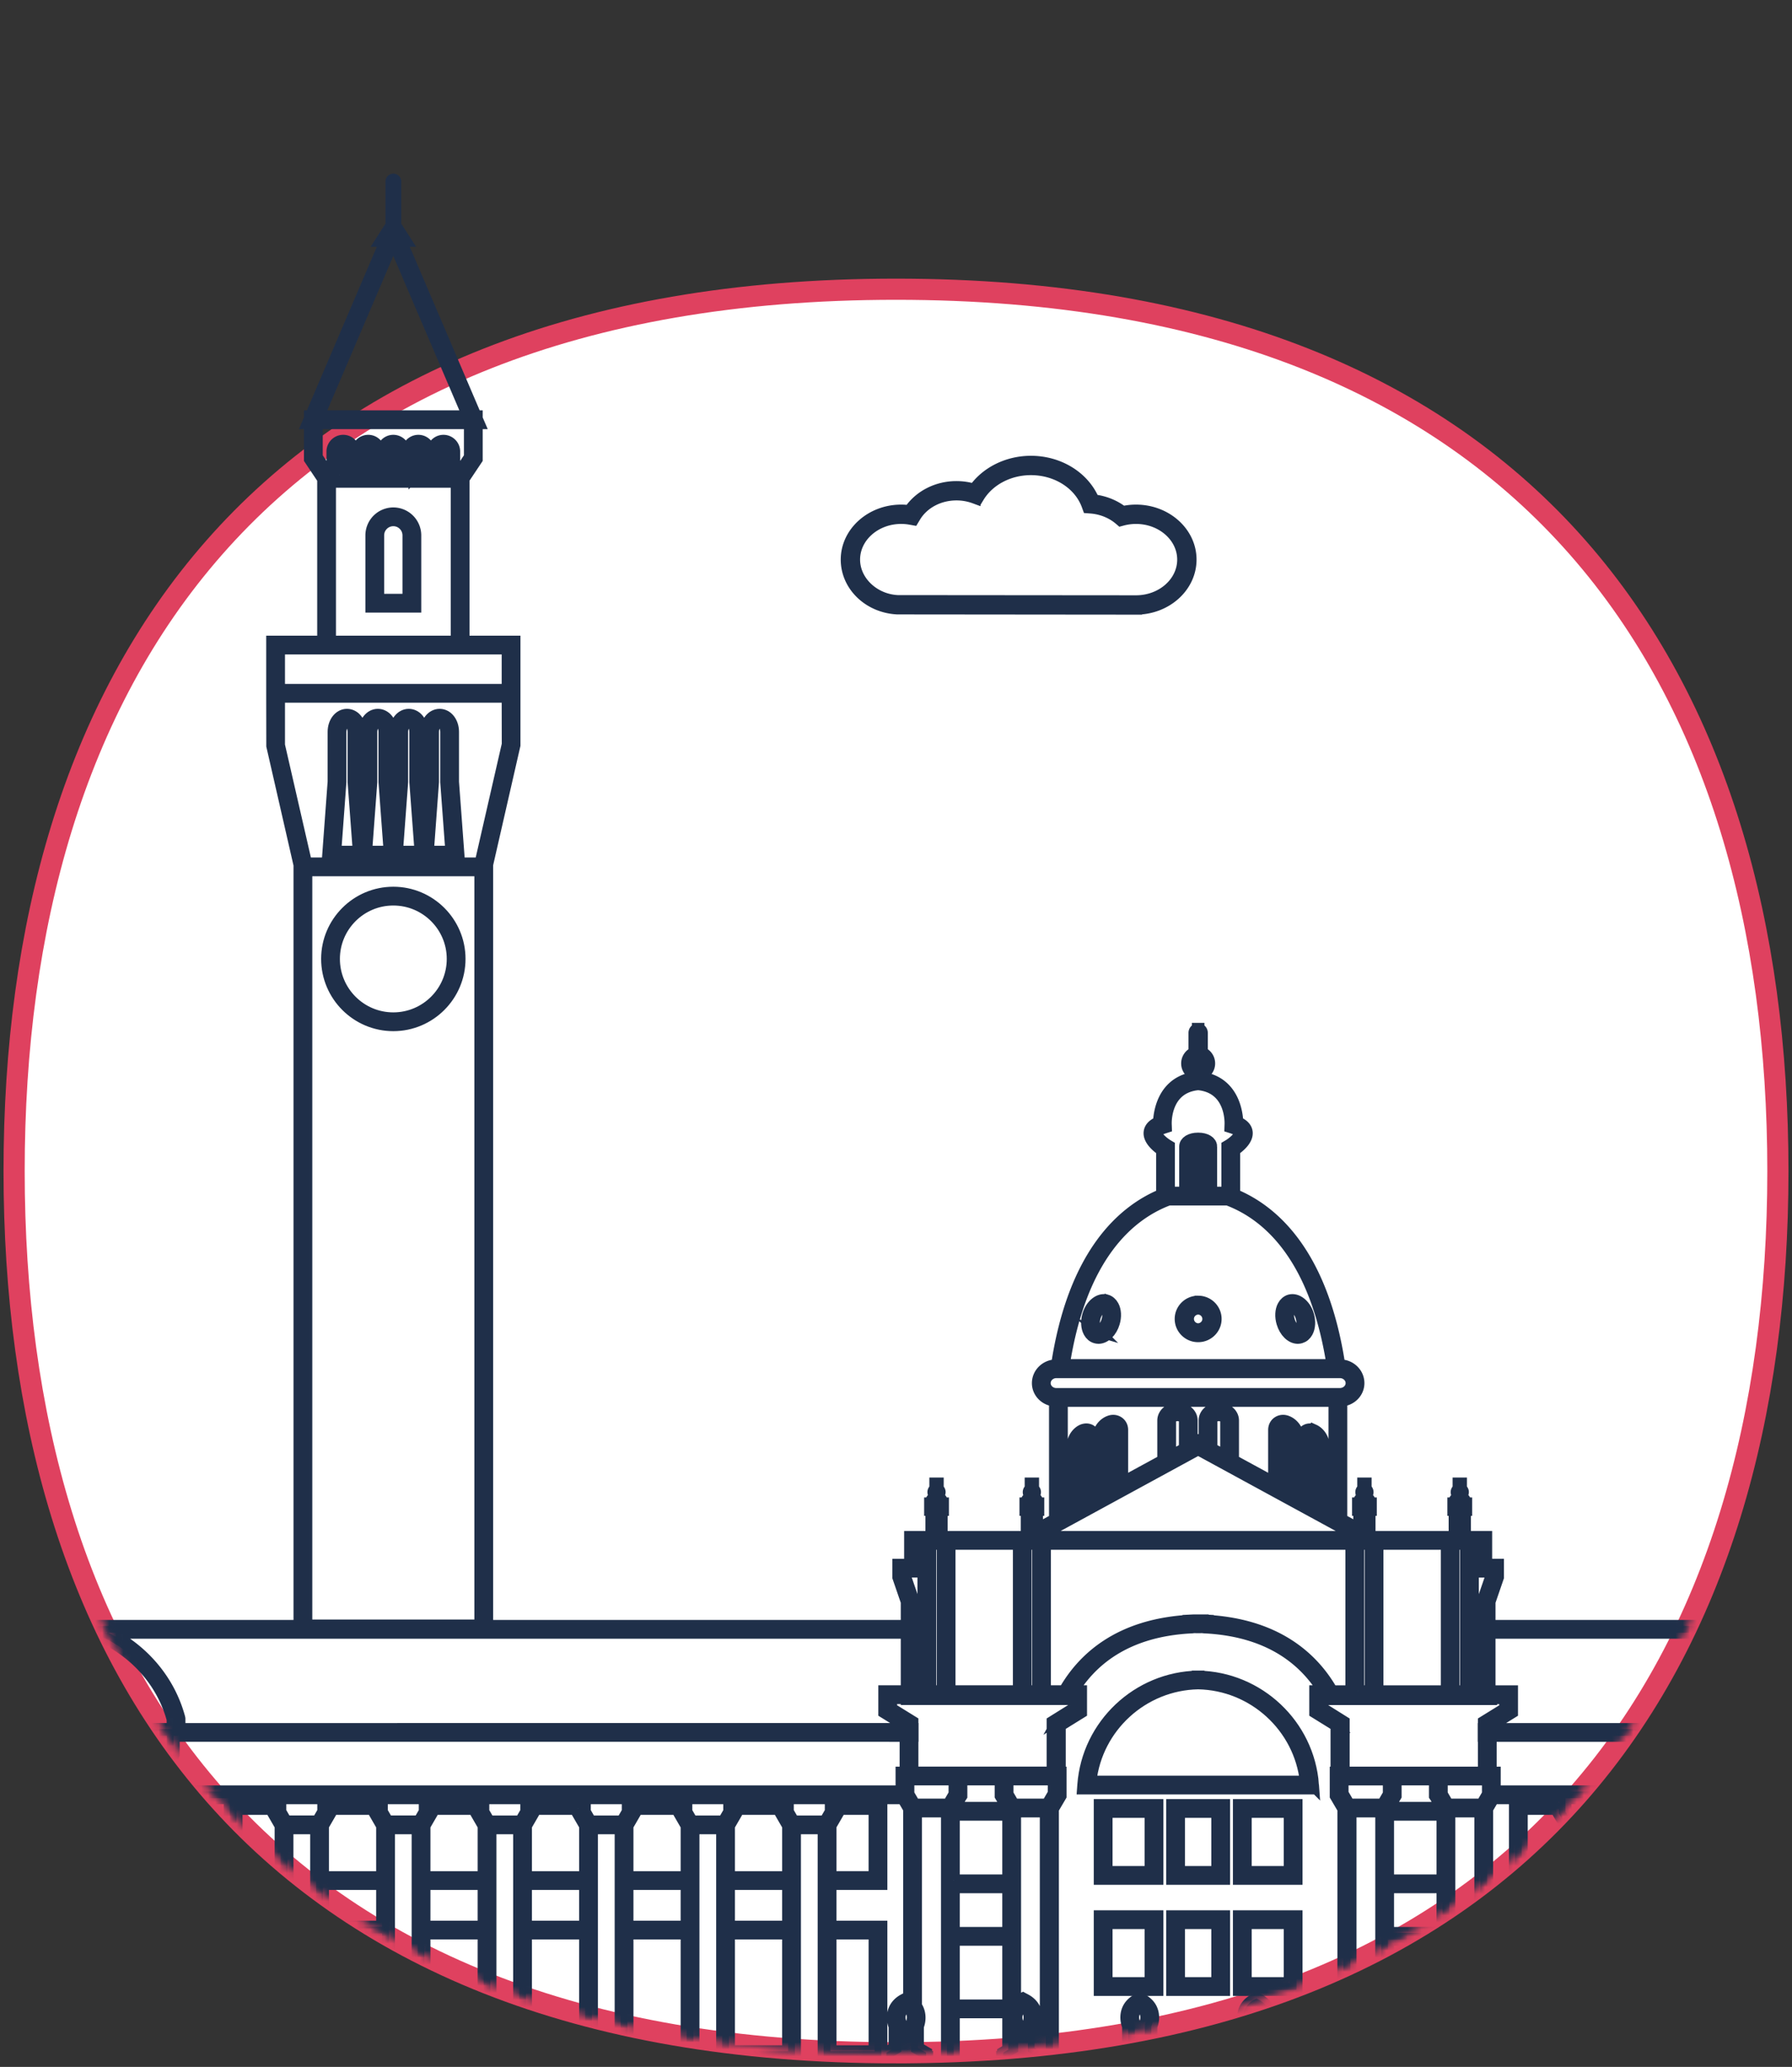 <svg xmlns="http://www.w3.org/2000/svg" xmlns:xlink="http://www.w3.org/1999/xlink" viewBox="0 0 254 293"><rect x="0" y="0" width="254" height="293" fill="#333333" stroke="none"/><defs><path d="M-.001 125c0 69.035 34.001 125 125 125 91 0 125.001-55.965 125.001-125C250 55.964 215.999 0 124.999 0 34 0-.001 55.964-.001 125z" id="a"/><path d="M-.001 0v166c0 69.035 34.001 125 125 125 91 0 125.001-55.965 125.001-125V0H-.001z" id="c"/><path d="M-.001 0v166c0 69.035 34.001 125 125 125 91 0 125.001-55.965 125.001-125V0H-.001z" id="e"/><path d="M-.001 0v166c0 69.035 34.001 125 125 125 91 0 125.001-55.965 125.001-125V0H-.001z" id="g"/></defs><g fill="none" fill-rule="evenodd"><g transform="translate(2 41)"><mask id="b" fill="#fff"><use xlink:href="#a"/></mask><path fill="#FFF" mask="url(#b)" d="M-5 255h260V-5H-5z"/></g><path d="M127 291c91 0 125-55.965 125-125 0-69.036-34-125-125-125S2 96.964 2 166c0 69.035 34 125 125 125z" stroke="#df415f" stroke-width="3"/><g transform="translate(2)"><mask id="d" fill="#fff"><use xlink:href="#c"/></mask><path d="M493.851 321.177h-2.812V165.764l-.65-.99h3.462v156.403zm-3.766-157.357h-.322l-5.536-8.45-1.958 2.988h-1.51v-11.16h9.326v16.622zm0 77.96l-5.858-8.956-5.859 8.968v-75.743l1.437-2.192.954-1.45 1.27-1.945.756-1.151.562-.855.063-.098h-.006l.823-1.251 5.771 8.818.087.124v75.732zm0 1.932h-11.717v-.185l5.86-8.955 5.77 8.818.087.137v.185zm-11.718 77.465h11.718v-76.511h-11.718v76.51zm-.705-155.784l-.248.37v155.414h-30.42V165.764l-.652-.99h31.723l-.403.619zM446.04 241.78l-5.859-8.944-5.852 8.944v-75.732l.835-1.275.626-.954 2.193-3.345.007-.013 2.191-3.355.817 1.25.626.954 2.032 3.096.923 1.413.626.954h.005l.75 1.15.08.125v75.732zm0 1.93h-11.71v-.197l5.851-8.942 5.773 8.806.086.136v.198zm-11.712 77.466h11.712v-76.511h-11.712v76.51zm-.71-155.771l-.243.358v155.413h-2.818V164.774h3.47l-.41.632zm.711-18.208h9.327v11.16h-1.517l-1.958-2.987-5.53 8.449h-.322v-16.622zm1.127-6.851l.092-.558h-.742a.3.3 0 01-.297-.31c0-.16.136-.31.297-.31h.848l.502-2.897h-.824c-.098 0-.204-.123-.204-.31 0-.173.106-.297.204-.297h.942l.502-2.911h-.899c-.03-.012-.118-.124-.118-.297 0-.185.087-.298.112-.31h1.016l.495-2.91h-.563l-.217.037c-.025-.025-.08-.15-.08-.334 0-.187.05-.298-.007-.298h.985l.501-2.923h-.83a.86.86 0 01-.043-.298c0-.136.02-.247.043-.31h.95l.494-2.898h-.78a1.978 1.978 0 010-.62h.891l.267-1.498.266 1.499h.892a2.011 2.011 0 010 .619h-.793l.52 2.899h.936c.018.074.043.173.043.309a.962.962 0 01-.043.298h-.849l.52 2.923.891-.037c.032.024.087.148.087.335 0 .173-.055.297.006.297h-.885l.52 2.91h.991c.037.012.124.125.124.31 0 .173-.087.285-.11.297h-.905l.501 2.91h.935c.118 0 .211.137.211.298 0 .16-.093.31-.21.31h-.818l.501 2.898h.855c.161 0 .297.149.297.31a.3.3 0 01-.297.309h-.743l1.134 6.454h-9.155l1.041-5.896zm45.304 18.976v-.012h.892l-.007.012-2.434 3.704-.52.793h-32.973l-1.108-1.698-.954-1.45-.892-1.361h.892v.012h37.104zm-18.555-126.9l16.66 125.935H445.55l16.654-125.934zm19.682 107.924l.093-.558h-.743a.3.3 0 01-.298-.31c0-.16.137-.31.298-.31h.848l.501-2.897h-.823c-.099 0-.205-.123-.205-.31 0-.173.106-.297.205-.297h.942l.501-2.911h-.898c-.03-.012-.117-.124-.117-.297 0-.185.086-.298.111-.31h1.015l.496-2.91h-.564l-.216.037c-.026-.025-.08-.15-.08-.334 0-.187.048-.298-.007-.298h.984l.502-2.923h-.83a.86.86 0 01-.043-.298c0-.136.02-.247.043-.31h.947l.496-2.898h-.78a1.879 1.879 0 01-.024-.31c0-.123.011-.235.024-.31h.892l.266-1.498.266 1.499h.892a1.876 1.876 0 010 .619h-.792l.52 2.899h.935c.018.074.044.173.044.309a.955.955 0 01-.044.298h-.849l.52 2.923.893-.037c.03.024.086.148.086.335 0 .173-.056.297.007.297h-.887l.522 2.91h.99c.037.012.124.125.124.31 0 .173-.087.285-.11.297h-.906l.502 2.91h.935c.118 0 .211.137.211.298 0 .16-.093.31-.21.31h-.819l.502 2.898h.855c.161 0 .297.149.297.31a.3.3 0 01-.297.309h-.743l1.132 6.454h-9.153l1.041-5.896zm-52.284 92.044H324.157l-6.807-11.792h112.252v11.792zm0 3.283h-102.2l-1.524-2.33h103.724v2.33zm0 24.202h-4.725v-12.41c0-3.357-2.75-6.083-6.126-6.083-3.374 0-6.118 2.726-6.118 6.083v12.41h-3.598v-23.25h20.567v23.25zm-16.015 0v-12.41c0-2.825 2.316-5.128 5.164-5.128 2.856 0 5.172 2.303 5.172 5.128v12.41h-10.336zm-8.516 0h3.01V236.75h-3.01v23.125zm-6.205-12.41v12.41h-10.343v-12.41c0-2.825 2.322-5.128 5.177-5.128 2.85 0 5.166 2.303 5.166 5.128zm-5.166-6.083c-3.38 0-6.13 2.726-6.13 6.083v12.41h-4.082v-23.25h20.63v23.25h-4.298v-12.41c0-3.357-2.744-6.083-6.12-6.083zm-14.17 18.493h3.004V236.75h-3.004v23.125zm-5.716-12.41v12.41h-10.343v-12.41c0-2.825 2.317-5.128 5.172-5.128 2.854 0 5.171 2.303 5.171 5.128zm-5.17-6.083c-3.377 0-6.127 2.726-6.127 6.083v12.41h-4.558v-23.25h20.618v23.25h-3.81v-12.41c0-3.357-2.749-6.083-6.124-6.083zm-14.648 18.493h3.01V236.75h-3.01v23.125zm-21.646 12.387h97.252V260.83H332.35v11.433zm0 3.282h97.252v-2.328H332.35v2.328zm97.252 45.632h-21.21V278.32h-4.912v42.856h-20.63V278.32h-4.91v42.856h-20.625V278.32h-4.91v42.856H332.35v-44.678h97.252v44.678zm-25.169 0h3.004v-41.903h-3.004v41.903zm-25.54 0h3.003v-41.903h-3.004v41.903zm-25.535 0h3.003v-41.903h-3.003v41.903zm-4.602-73.711v12.41h-10.342v-12.41c0-2.825 2.316-5.128 5.17-5.128 2.856 0 5.172 2.303 5.172 5.128zm-5.172-6.083c-3.375 0-6.125 2.726-6.125 6.083v12.41h-5.109V243.24l-4.323-6.614h25.014v23.249h-3.332v-12.41c0-3.357-2.75-6.083-6.125-6.083zm-18.877-8.04h.502l-.266.41-.236-.41zm6.69 87.834h-11.718v-77.65l2.85-4.361.048-.074 2.317-3.53.582-.892.067-.098 5.767 8.806.086.136v77.663zm-12.424-78.308l-.248.372v77.936h-30.42V243.24l-.626-.965h31.678l-.384.593zm-31.623 78.308h-11.712v-77.65l5.86-8.955 3.53 5.399 1.021 1.56.49.745h.006l.718 1.102.087.136v77.663zm-12.665-77.936v1.87h-65.4v-.495l3.022-1.871v-2.984h-3.184v-8.312h74.307l-1.332 2.305-.6-.93-6.565 10.045-.248.372zm0 10.715H209.86v-2.664h-.576v-5.226h65.401v7.89zm-4.577 1.51h4.577v-.557h-4.577v.558zm4.577 10.642h-5.587v-7.285l1.01-1.746v-.657h4.577v9.688zm-5.587 7.022h5.587v-6.07h-5.587v6.07zm0 17.663h5.587v-16.71h-5.587v16.71zm5.587 5.067h-4.577v-1.277l-1.01-1.027v-1.81h5.587v4.114zm-62.54 2.402h62.54v-1.45h-62.54v1.45zm57.821 2.069h4.72v-1.116h-4.72v1.116zm4.72 14.603h-5.692v-11.891l.972-1.635v-.124h4.72v13.65zm-5.692 6.243h5.691v-5.29h-5.69v5.29zm-5.06-18.901l-.737-1.24v-1.61h5.815v1.61l-.737 1.24h-4.342zm.235 18.9h3.87V303.44h-3.87v17.737zm-8.589-20.845h6.663v-1.116h-6.663v1.116zm7.635 14.603h-8.608v-11.891l.973-1.635v-.124h6.663v.124l.972 1.635v11.89zm-8.608 6.243h8.608v-5.29h-8.608v5.29zm-5.06-18.901l-.737-1.24v-1.61h5.815v1.61l-.737 1.24h-4.342zm.235 18.9h3.871V303.44h-3.87v17.737zm-8.59-20.845h6.664v-1.116h-6.664v1.116zm7.637 14.603h-8.61v-11.891l.973-1.635v-.124h6.664v.124l.973 1.635v11.89zm-8.609 6.243h8.61v-5.29h-8.61v5.29zm-5.06-18.901l-.738-1.24v-1.61h5.817v1.61l-.738 1.24h-4.34zm.235 18.9h3.871V303.44h-3.87v17.737zm-8.59-20.845h6.664v-1.116h-6.664v1.116zm7.636 14.603h-8.609v-11.891l.973-1.635v-.124h6.664v.124l.972 1.635v11.89zm-8.608 6.243h8.608v-5.29h-8.608v5.29zm-4.955-18.901l-.737-1.24v-.692h-.105v-.918h5.815v1.61l-.737 1.24h-4.236zm.13 18.9h3.871V303.44h-3.87v17.737zm-.954-6.242h-6.262v-13.637h5.29v.11l.972 1.636v11.89zm0 6.243h-8.478v-19.88h.57v-2.082h6.936v1.129h-6.243v15.544h7.215v5.289zm-8.862-22.977h-21.776v-4.186h1.24v-1.45h.135v-1.028l1.177-.68-.044-3.915c-.08-.173-.719-1.672.732-2.551 1.48.904.761 2.476.73 2.55l-.05.2v3.716l1.177.68v1.029h.136v1.449h12.555v-1.45h.135v-1.028l1.171-.68-.043-3.915c-.08-.173-.713-1.672.731-2.551 1.45.879.823 2.378.743 2.55l-.043.2v3.716l1.163.68v1.029h.131v5.635zm-86.73 2.144h86.73v-1.19h-86.73v1.19zm82.958 20.77h3.202v-19.756h-3.202v19.757zm-12.213.063h11.26v-19.88h-11.26v19.88zm-4.156-.062h3.202v-19.757h-3.202v19.757zm-12.207.062h11.253v-19.88h-11.253v19.88zm-4.155-.062h3.201v-19.757h-3.2v19.757zm-12.77.062h11.816v-19.88H161.92v19.88zm-4.156-.062h3.201v-19.757h-3.2v19.757zm-12.207.062h11.253v-19.88h-11.253v19.88zm-4.156-.062h3.202v-19.757H141.4v19.757zm-12.213.062h11.26v-19.88h-11.26v19.88zm-4.155-.062h3.202v-19.757h-3.202v19.757zm-.954.062H115.6v-5.29h7.215v-15.543h-6.242v-1.13h6.936v2.083h.57v19.88zm-8.565-20.14l-.737 1.239h-4.237l-.737-1.24v-1.61h5.816v.918h-.105v.693zm-4.738 20.14h3.87V303.44h-3.87v17.737zm-.954-6.243h-8.609v-11.891l.973-1.635v-.124h6.664v.124l.972 1.635v11.89zm-8.608 6.243h8.608v-5.29h-8.608v5.29zm-5.06-18.901l-.738-1.24v-1.61h5.816v1.61l-.737 1.24h-4.34zm.235 18.9h3.87V303.44h-3.87v17.737zm-.954-6.242h-8.608v-11.891l.972-1.635v-.124h6.664v.124l.972 1.635v11.89zm-8.608 6.243h8.608v-5.29h-8.608v5.29zm-5.06-18.901l-.737-1.24v-1.61h5.815v1.61l-.737 1.24h-4.34zm.236 18.9h3.87V303.44h-3.87v17.737zm-.955-6.242h-8.609v-11.891l.974-1.635v-.124h6.663v.124l.972 1.635v11.89zm-8.609 6.243h8.61v-5.29h-8.61v5.29zm-5.06-18.901l-.736-1.24v-1.61h5.815v1.61l-.737 1.24h-4.342zm.236 18.9h3.871V303.44h-3.87v17.737zm-.953-6.242h-8.61v-11.891l.973-1.635v-.124h6.664v.124l.973 1.635v11.89zm-8.609 6.243h8.61v-5.29h-8.61v5.29zm-5.06-18.901l-.737-1.24v-1.61h5.816v1.61l-.739 1.24h-4.34zm.235 18.9h3.871V303.44h-3.87v17.737zm-.953-6.242h-8.61v-11.891l.973-1.635v-.124h6.664v.124l.973 1.635v11.89zm-8.609 6.243h8.61v-5.29h-8.61v5.29zm-5.06-18.901l-.736-1.24v-1.61h5.814v1.61l-.737 1.24h-4.34zm.235 18.9h3.87V303.44h-3.87v17.737zm-.954 0H21.283v-21.961h15.631v1.129h-6.348v15.544h7.32v5.289zm-17.557-.135h-32.6v-6.218l-2.163-1.796v-2.54h2.527v-11.272H20.33v21.826zm-34.72-22.78h37.104v-1.448H-14.39v1.449zm4.553-47.996h-2.757l-.563-1.71v-2.49h3.876v2.49l-.556 1.71zm-2.626 42.474h2.495v-41.521h-2.495v41.52zm2.694.953l.488.904v1.2h-3.876v-1.2l.495-.904h2.893zm1.183-42.882v42.287l-.217.384-.21-.384v-42.275l.216-.668.211.656zm3.58-.545h-2.757l-.564-1.71v-2.49h3.878v2.49l-.558 1.71zm-2.626 42.474h2.495v-41.521h-2.495v41.52zm2.694.953l.49.904v1.2h-3.879v-1.2l.495-.904h2.894zm.755-.595v-42.275l.663-2.044.018-2.712h15.507v2.564l.695 2.18v42.287l-.695 1.25v1.513h-15.5v-1.512l-.688-1.251zm20.462-42.832h-2.756l-.564-1.71v-2.49h3.878v2.49l-.558 1.71zm-2.625 42.474h2.495v-41.521h-2.495v41.52zm2.693.953l.49.904v1.2h-3.878v-1.2l.496-.904h2.892zm1.184-42.882v42.287l-.217.384-.21-.384v-42.275l.216-.668.211.656zm3.58-.545h-2.757l-.564-1.71v-2.49h3.877v2.49l-.557 1.71zm-2.627 42.474h2.496v-41.521h-2.496v41.52zm2.694.953l.49.904v1.2h-3.878v-1.2l.496-.904h2.892zm-35.345-48.58v-1.29c2.18-8.012 9.711-13.6 18.326-13.6 8.622 0 16.146 5.55 18.313 13.49l.013 1.4h-36.652zm140.698-13.663v8.312h-3.183v2.984l3.023 1.87v.497H23.431l-.006-1.474-.018-.111c-1.444-5.352-5.19-9.65-10.065-12.078H126.53zm23.74 9.402v1.363l-2.082 1.288c.007-.013.007-.025.013-.038l-.992.62v7.208h-19.886v-5.226h.024v-.954h-.024v-1.028l-3.022-1.87v-1.5h2.23v.137h23.738zm-23.98-17.354v-.718h1.67v-3.94h.936v20.922h-1.412v-12.783l-1.195-3.481zm3.553 16.264h1.784V218.84h-1.784v20.92zm2.732 0h9.848V218.84h-9.848v20.92zm10.795 0h1.784V218.84h-1.784v20.92zm24.457-34.323l22.846 12.449H144.98l22.847-12.45zm-15.645-1.523v8.967l-.76.409-.385.112v-8.61c0-.432.353-.977.755-1.151a.45.45 0 01.2-.05c.16 0 .19.174.19.323zm3.915-1.215v8.039l-1.412.78v-7.94c0-.432.408-.965.886-1.151a.673.673 0 01.254-.05c.073 0 .272 0 .272.322zm9.854-1.325v4l-2.107 1.14v-5.14c0-.421.484-.767 1.06-.767.57 0 1.047.346 1.047.767zm5.858 0v5.14l-2.105-1.14v-4c0-.421.476-.767 1.045-.767.577 0 1.06.346 1.06.767zm9.16 2.205v7.94l-1.413-.781v-8.04c0-.32.2-.32.274-.32.074 0 .161.012.253.049.477.186.885.719.885 1.152zm3.648 1.213v8.61l-.384-.112-.763-.41v-8.966c0-.15.031-.323.193-.323.055 0 .124.013.198.05.403.174.756.719.756 1.15zm-.378-2.03c-.917-.384-1.722.198-1.722 1.152v8.448l-.595-.323v-8.46c0-.817-.656-1.721-1.498-2.044-.904-.372-1.82.21-1.82 1.164v7.519l-5.842-3.183v-5.661c0-.941-.903-1.721-2.013-1.721-1.1 0-2 .78-2 1.72v3.483l-.885-.484v-.05l-.037.025-.038-.025v.05l-.885.484v-3.482c0-.941-.899-1.721-2-1.721-1.109 0-2.014.78-2.014 1.72v5.662l-5.84 3.183v-7.52c0-.952-.917-1.535-1.82-1.163-.842.323-1.499 1.227-1.499 2.044v8.46l-.595.323v-8.448c0-.954-.805-1.536-1.72-1.152-.745.335-1.333 1.226-1.333 2.03v9.229l-1.586.867v-16.313h38.66v16.313l-1.586-.867v-9.23c0-.803-.589-1.694-1.332-2.03zm-38.169-6.69c0-.854.743-1.56 1.66-1.56h40.194c.916 0 1.66.706 1.66 1.56 0 .855-.744 1.549-1.66 1.549H147.73c-.917 0-1.66-.694-1.66-1.55zm17.31-25.936l.242-.1h8.41l.241.1c5.351 2.093 12.201 7.853 14.61 23.386H148.77c2.41-15.533 9.26-21.293 14.61-23.386zm-1.48-9.525c.024-.261.384-.521 1.003-.732l.341-.111-.013-.36c-.012-.21-.192-5.065 4.305-5.684l.291-.037.291.037c4.496.619 4.316 5.474 4.304 5.684l-.012.36.34.11c.62.212.98.472 1.003.733.063.507-.885 1.337-1.548 1.746l-.229.136v6.59h-8.299v-6.59l-.228-.136c-.663-.41-1.612-1.24-1.549-1.746zm28.6 79.149h1.784V218.84H190.5v20.92zm4.237 26.817h7.734v-9.328h-7.734v9.328zm0 7.443h7.734v-6.49h-7.734v6.49zm0 10.282h7.734v-9.328h-7.734v9.328zm6.725-29.616l.935 1.609h-7.586l1.003-1.71v-2.34h5.58v2.34l.068.1zm-13.06-3.395v-3.963c.023.21.036.334.036.347v3.616h-.037zm-41.187 42.722h10.337v-1.45h.136v-1.028l1.171-.68v-3.716l-.049-.2c-.03-.074-.75-1.646.736-2.55 1.45.879.818 2.378.737 2.55l-.043 3.916 1.165.68v1.029h.142v1.449h12.56v-1.45h.142v-1.028l1.165-.68-.044-3.915c-.08-.173-.712-1.672.737-2.551 1.486.904.768 2.476.737 2.55l-.05.2v3.716l1.171.68v1.029h.136v1.449h10.337v4.087h-41.223v-4.087zm21.25-64.298h-1.276l-.737.036v.026c-9.99.606-15.019 5.474-17.583 9.983h-2.768V218.84h43.451v20.92h-2.768c-2.564-4.508-7.593-9.376-17.582-9.982v-.026l-.738-.036zm-20.259 21.576v-6.676l3.017-1.871v-2.984h-1.226c2.563-4.211 7.468-8.621 16.97-9.067l.296-.037c.167.013.347.013.526.013h.075c.18 0 .36 0 .526-.013l.298.037c9.5.446 14.405 4.856 16.97 9.067h-1.228v2.984l3.017 1.87v6.677h-.112v3.295l1.084 1.846v36.627h-9.364v-1.45h-.137v-.62l-1.17-.68v-3.071c.397-.942.564-2.825-1.43-3.816l-.21-.111-.21.11c-2.002.992-1.835 2.875-1.439 3.817v3.07l-1.164.682v.62h-.142v1.449H162.5v-1.45h-.14v-.62l-1.166-.68v-3.071c.396-.942.563-2.825-1.437-3.816l-.21-.111-.212.11c-1.994.992-1.826 2.875-1.43 3.817v3.07l-1.17.682v.62h-.137v1.449h-9.364v-36.627l1.084-1.846v-3.295h-.112zm-.99 0v-3.616c0-.013.012-.136.037-.347v3.963h-.038zm-5.55 4.533l-.873-1.498v-2.081h6.572v2.08l-.15.249v-.075l-.773 1.325h-4.776zm4.287 37.235v-1.45h-.137v-.62l-1.177-.68v-3.071c.397-.942.57-2.825-1.43-3.816l-.21-.111-.21.11a3.179 3.179 0 00-.918.72V256.78h4.366v36.28h-.284zm-21.492-.495h.13v-1.03l1.165-.68v-3.715l-.044-.2c-.08-.172-.705-1.671.744-2.55 1.443.879.811 2.378.731 2.55l-.044 3.916 1.171.68v1.029h.136v1.449h12.553v-1.45h.137v-1.028l1.177-.68v-3.716l-.05-.2c-.03-.074-.749-1.646.731-2.55 1.45.879.812 2.378.731 2.55l-.043 3.916 1.176.68v1.029h.136v1.449h1.24v4.186H124.46v-5.635zm4.806-.954v-.62l-1.17-.681v-3.071c.285-.682.427-1.871-.272-2.85v-27.61h4.403v36.28h-2.824v-1.448h-.137zm4.038-37.284l-.873 1.498h-4.81l-.875-1.498v-2.081h6.558v2.08zm-.124 12.25h7.735v-9.327h-7.735v9.328zm0 7.444h7.735v-6.49h-7.735v6.49zm7.735 11.236v5.314l-.73.42v.62h-.136v1.449h-6.869v-7.803h7.735zm-7.735-.954h7.735v-9.328h-7.735v9.328zm7.662-28.007h-7.587l.936-1.61.067-.1v-2.34h5.58v2.34l1.004 1.71zm-24.129 39.564v-1.277l-1.009-1.027v-1.81h7.214V273.13h-7.214v-6.07h7.214v-11.593h-6.205v-.558h9.272l.885 1.51v27.166c-.08-.051-.112-.112-.205-.162l-.21-.111-.21.11c-1.995.992-1.833 2.875-1.444 3.817v3.07l-1.164.682v.62h-.13v4.249h-6.794zm-94.78-41.904v-3.134l.661-2.044.02-2.712H126.37v5.226h-.577v2.664H21.933zm93.771 4.867l1.01-1.746v-.657h5.251v9.688h-6.26v-7.285zm-5.036 34.447h4.081v-34.1h-4.08v34.1zm-1.009 1.697l.731-.743h4.64l.73.743v.817h-6.1v-.817zm-14.387 0l.731-.743h4.64l.73.743v.817h-6.1v-.817zm-14.387 0l.732-.743h4.638l.731.743v.817h-6.1v-.817zm-14.387 0l.731-.743h4.64l.73.743v.817h-6.1v-.817zm-14.386 0l.73-.743h4.64l.73.743v.817h-6.1v-.817zm-13.378-1.697h4.081v-34.1h-4.08v34.1zm5.091-36.44l-.805 1.387h-4.49l-.749-1.288-.057-.1v-1.92h6.101v1.92zm-.056 33.963h8.398v-16.71H43.77v16.71zm0-17.663h8.398v-6.07H43.77v6.07zm9.352 20.14h4.081v-34.1h-4.08v34.1zm5.091-36.44l-.805 1.387h-4.49l-.805-1.387v-1.921h6.1v1.92zm-.056 33.963h8.398v-16.71h-8.398v16.71zm0-17.663h8.398v-6.07h-8.398v6.07zm13.432 18.616v1.524h-4.08v-34.1h4.08v31.623h-.098v.953h.098zM72.6 256.83l-.806 1.387h-4.49l-.805-1.387v-1.921H72.6v1.92zm-.056 33.963h8.398v-16.71h-8.398v16.71zm0-17.663h8.397v-6.07h-8.398v6.07zm9.352 20.14h4.081v-34.1h-4.08v34.1zm5.091-36.44l-.806 1.387h-4.49l-.805-1.387v-1.921h6.101v1.92zm-.056 33.963h8.398v-16.71h-8.398v16.71zm0-17.663h8.397v-6.07H86.93v6.07zm9.352 20.14h4.081v-34.1h-4.08v34.1zm5.09-36.44l-.805 1.387h-4.49l-.805-1.387v-1.921h6.1v1.92zm-.056 33.963h8.398v-16.71h-8.398v16.71zm0-17.663h8.398v-6.07h-8.398v6.07zm1.011-17.663h6.38v-.558h-6.38v.558zm6.378.953v.657l1.01 1.746v7.285h-8.399v-7.285l1.011-1.746v-.657h6.378zm-20.765-.953h6.378v-.558h-6.378v.558zm6.378.953v.657l1.01 1.746v7.285H86.93v-7.285l1.011-1.746v-.657h6.378zm-20.766-.953h6.38v-.558h-6.38v.558zm6.38.953v.657l1.01 1.746v7.285h-8.4v-7.285l1.01-1.746v-.657h6.38zm-20.767-.953h6.38v-.558h-6.38v.558zm6.38.953v.657l1.01 1.746v7.285h-8.399v-7.285l1.01-1.746v-.657h6.378zm-20.766-.953h6.38v-.558h-6.38v.558zm6.38.953v.657l1.008 1.746v7.285H43.77v-7.285l1.01-1.746v-.657h6.38zm-13.378 2.403v7.285H31.52v-9.688h5.252v.657l1.01 1.746zm-6.262 31.97h6.262v-16.71H31.52v16.71zm6.936 3.43h4.64l.73.744v.817h-6.1v-.817l.73-.743zm5.314-.667v-1.81h8.398v1.81l-1.009 1.027v1.277H44.78v-1.277l-1.01-1.027zm14.387 0v-1.81h8.398v1.81l-1.01 1.027v1.277h-6.379v-1.277l-1.009-1.027zm14.386 0v-1.81h8.4v1.81l-1.01 1.027v1.277h-6.38v-1.277l-1.01-1.027zm14.387 0v-1.81h8.4v1.81l-1.01 1.027v1.277H87.94v-1.277l-1.01-1.027zm14.387 0v-1.81h8.398v1.81l-1.009 1.027v1.277h-6.378v-1.277l-1.01-1.027zm14.388-2.763h6.262v-16.71h-6.262v16.71zm-.75-32.576h-4.49l-.805-1.387v-1.921h6.1v1.92l-.805 1.388zm-93.022 34.88v-38.188h14.84v.558h-6.207v11.594h7.216v6.069h-7.216v18.616h7.216v1.81l-1.01 1.027v1.277H22.62v-1.512l-.687-1.251zm15.85 9.773v12.064H31.52v-13.637h5.394v.11l.868 1.463zm6.854-2.54h6.664v-1.115h-6.664v1.116zm14.387 0h6.664v-1.115h-6.664v1.116zm14.388 0h6.663v-1.115h-6.663v1.116zm14.386 0h6.664v-1.115h-6.664v1.116zm14.387 0h6.664v-1.115h-6.664v1.116zm14.387.967h5.29v13.637h-6.263v-11.891l.973-1.635v-.111zm-92.906-3.035h99.842v-1.45H23.666v1.45zm165.546-42.437l-.774-1.325v.075l-.149-.248v-2.081h6.571v2.08l-.873 1.499h-4.775zm1.802 31.414v3.07l-1.177.682v.62h-.135v1.449h-.286v-36.28h4.367v27.362a3.192 3.192 0 00-.917-.72l-.21-.11-.21.11c-2 .992-1.828 2.875-1.432 3.817zm4.453 4.372v-.62l-.73-.42v-5.314h7.734v7.803h-6.868v-1.45h-.136zm12.09-4.372v3.07l-1.17.682v.62h-.138v1.449h-2.824v-36.28h4.404v27.61c-.7.978-.558 2.167-.273 2.849zm1.35-32.912l-.873 1.498h-4.813l-.873-1.498v-2.081h6.56v2.08zm10.033 1.14h-6.206v11.594h7.215v6.069h-7.215v18.616h7.215v1.81l-1.009 1.027v1.277h-6.795v-4.25h-.13v-.62l-1.164-.68v-3.071c.391-.942.551-2.825-1.443-3.816l-.21-.111-.21.11c-.094.05-.124.112-.205.163V256.42l.885-1.511h9.272v.558zm1.01 3.356v7.285h-6.263v-9.688h5.253v.657l1.01 1.746zm6.044-1.993l-.806 1.387H220.7l-.806-1.387v-1.921h6.101v1.92zm14.386 0l-.804 1.387h-4.49l-.805-1.387v-1.921h6.1v1.92zm14.388 0l-.806 1.387h-4.49l-.805-1.387v-1.921h6.101v1.92zm13.581 1.387h-4.49l-.805-1.387v-1.921h6.101v1.92l-.806 1.388zm-4.285 32.576V259.17h4.081v34.1h-4.08v-1.524h.098v-.953h-.099zm-1.01 4.174l.732-.743h4.638l.731.743v.817h-6.1v-.817zm-8.343-21.837h8.398v-6.07h-8.398v6.07zm.001 17.663h8.398v-16.71h-8.398v16.71zm-5.036 2.477h4.081v-34.1h-4.08v34.1zm-1.009 1.697l.731-.743h4.64l.73.743v.817h-6.1v-.817zm-8.342-21.837h8.398v-6.07h-8.398v6.07zm0 17.663h8.398v-16.71h-8.398v16.71zm-5.036 2.477h4.081v-34.1h-4.08v34.1zm-1.008 1.697l.73-.743h4.64l.73.743v.817h-6.1v-.817zm-8.343-21.837h8.397v-6.07h-8.397v6.07zm0 17.663h8.397v-16.71h-8.397v16.71zm-5.035 2.477h4.081v-34.1h-4.08v34.1zm-7.216-2.477h6.262v-16.71h-6.262v16.71zm6.937 3.43h4.64l.73.744v.817h-6.1v-.817l.73-.743zm5.314-.667v-1.81h8.397v1.81l-1.008 1.027v1.277h-6.379v-1.277l-1.01-1.027zm14.387 0v-1.81h8.398v1.81l-1.01 1.027v1.277h-6.379v-1.277l-1.009-1.027zm14.386 0v-1.81h8.4v1.81l-1.01 1.027v1.277h-6.38v-1.277l-1.01-1.027zm1.01-38.09h6.38v-.557h-6.38v.558zm6.38.954v.657l1.01 1.746v7.285h-8.4v-7.285l1.01-1.746v-.657h6.38zm-20.767-.953h6.38v-.558h-6.38v.558zm6.38.953v.657l1.01 1.746v7.285h-8.399v-7.285l1.01-1.746v-.657h6.378zm-20.766-.953h6.38v-.558h-6.38v.558zm6.38.953v.657l1.007 1.746v7.285h-8.397v-7.285l1.01-1.746v-.657h6.38zm-24.205-15.57v-.135h2.23v1.499l-3.023 1.87v1.028h-.025v.954h.025v5.226h-19.886v-7.208l-.99-.62c.005.013.005.025.011.038l-2.08-1.288v-1.363h23.738zm-15.892-1.09h9.848v-20.92h-9.848v20.92zm10.795 0h1.784v-20.92h-1.784v20.92zm2.731-20.92h.936v3.939h1.672v.718l-1.196 3.48v12.784h-1.412V218.84zm92.317-12.598l.235-.407.991-1.722h.006l.545-.955 2.664-4.607 1.678 2.898.984 1.709.552.955.65 1.127 15.681 27.15.391.683.91 1.573-4.379 6.676h-32.93l-4.37-6.676 16.392-28.404zm4.31-16.212c.031 0 .056.01.087.01.062 0 .111-.022.174-.022l2.762 11.63-2.478-4.285-.414-.72-2.88 4.992 2.75-11.605zm-1.207-2.23a1.3 1.3 0 011.294-1.302 1.3 1.3 0 011.294 1.302c0 .718-.582 1.288-1.294 1.288-.712 0-1.294-.57-1.294-1.288zm16.498 31.845h9.897v-12.733h-9.897v12.733zm1.19-19.93l.092-.57h-.749a.348.348 0 01-.34-.346.35.35 0 01.34-.347h.867l.54-3.01h-.85c-.117 0-.24-.136-.24-.347 0-.21.123-.347.24-.347h.967l.52-3.01h-.923c-.03-.011-.136-.135-.136-.346 0-.223.105-.347.136-.347h1.052l.521-3.022-.817.024c-.032-.024-.099-.16-.099-.371s.067-.347.018-.347h1.03l.518-3.01h-.866a.888.888 0 01-.057-.347c0-.16.025-.284.057-.347h.996l.521-3.01h-.818a1.683 1.683 0 01-.03-.346c0-.15.012-.273.03-.36h.947l.291-1.684.291 1.684h.955c.018.087.031.21.031.36 0 .148-.013.26-.03.346h-.825l.52 3.01h.991a.915.915 0 01.056.347.911.911 0 01-.056.347h-.854l.513 3.01.948-.025c.031.025.1.16.1.372 0 .21-.069.347-.014.347h-.897l.514 3.022h1.047c.037 0 .142.124.142.347 0 .235-.118.347-.142.347h-.917l.513 3.009h.967c.137 0 .248.16.248.347 0 .186-.11.347-.248.347h-.843l.54 3.01h.861c.192 0 .346.149.346.347a.342.342 0 01-.346.347h-.744l1.196 6.812h-9.724l1.103-6.243zM37.54 105.635V98.76h32.422l.013 6.764-3.865 16.882H41.385l-3.846-16.771zm0-7.828h32.422v-5.884H37.54v5.884zm22.754-30.471v-3.332a.56.56 0 01.564-.557.55.55 0 01.557.557v3.332h-1.12zm-3.548 0v-3.332a.55.55 0 01.557-.557c.317 0 .558.248.558.557v3.332h-1.115zm-3.555 0v-3.332a.56.56 0 011.121 0v3.332h-1.12zm-3.555 0v-3.332a.56.56 0 01.564-.557c.315 0 .557.248.557.557v3.332h-1.12zm-3.555 0v-3.332a.56.56 0 01.564-.557.56.56 0 01.563.557v3.332H46.08zm-1.313 23.633H62.74v-22.68H44.767v22.68zm-1.876-26.172v-4.818h21.72v4.818l-1.692 2.539h-.55v-3.332c0-.83-.682-1.512-1.512-1.512a1.52 1.52 0 00-1.518 1.512v3.332h-.525v-3.332c0-.83-.682-1.512-1.512-1.512s-1.512.682-1.512 1.512v3.332h-.525v-3.332a1.52 1.52 0 00-1.518-1.512c-.83 0-1.51.682-1.51 1.512v3.332h-.528v-3.332c0-.83-.68-1.512-1.51-1.512a1.52 1.52 0 00-1.518 1.512v3.332h-.52v-3.332c0-.83-.68-1.512-1.517-1.512a1.52 1.52 0 00-1.518 1.512v3.332h-.545l-1.69-2.54zM53.735 34.14h.024L64.4 59.025H43.101L53.735 34.14zM41.411 230.434h24.68V123.36h-24.68v107.074zM491.04 163.82v-16.622h.087l-.087-.497v-.458h-.08l-.972-5.561a1.26 1.26 0 00.873-1.202c0-.694-.564-1.263-1.25-1.263l-.237-1.041c.501-.137.861-.62.861-1.214 0-.693-.52-1.25-1.164-1.25h-.13l-.18-1.028c.477-.124.843-.632.843-1.227 0-.693-.478-1.263-1.065-1.263h-.21l-.18-1.041c.408-.124.7-.607.7-1.213 0-.72-.404-1.251-.936-1.251h-.205l-.179-1.03c.421-.086.713-.581.713-1.238 0-.73-.36-1.264-.85-1.264h-.29l-.18-1.002c.397-.075.638-.533.638-1.251 0-.781-.285-1.264-.737-1.264h-.34l-1.06-6.044-1.059 6.044h-.34c-.453 0-.737.483-.737 1.264 0 .718.241 1.176.631 1.25l-.173 1.003h-.297c-.496 0-.843.52-.843 1.264 0 .669.285 1.152.7 1.239l-.18 1.029h-.185c-.539 0-.942.532-.942 1.25 0 .595.285 1.078.694 1.214l-.18 1.04h-.21c-.589 0-1.065.57-1.065 1.264 0 .595.365 1.103.842 1.227l-.18 1.028h-.136c-.638 0-1.158.557-1.158 1.25 0 .583.365 1.077.86 1.214l-.185 1.04h-.043c-.688 0-1.25.57-1.25 1.264 0 .57.37 1.04.872 1.202l-.979 5.56h-.074v.422l-.087.534h.087v10.998L462.99 31.11h-1.573L444.61 158.22v-11.023h.086l-.086-.497v-.458h-.08l-.973-5.561a1.26 1.26 0 00.873-1.202c0-.694-.563-1.263-1.25-1.263l-.236-1.041c.502-.137.861-.62.861-1.214 0-.693-.52-1.25-1.165-1.25h-.13l-.179-1.028c.476-.124.842-.632.842-1.227 0-.693-.477-1.263-1.065-1.263h-.21l-.18-1.041c.408-.124.7-.607.7-1.213 0-.72-.403-1.251-.936-1.251h-.204l-.18-1.03c.421-.086.712-.581.712-1.238 0-.73-.358-1.264-.848-1.264h-.292l-.178-1.002c.395-.075.636-.533.636-1.251 0-.781-.284-1.264-.736-1.264h-.34l-1.059-6.044-1.06 6.044h-.34c-.452 0-.737.483-.737 1.264 0 .718.241 1.176.632 1.25l-.174 1.003h-.297c-.496 0-.843.52-.843 1.264 0 .669.285 1.152.7 1.239l-.179 1.029h-.186c-.539 0-.94.532-.94 1.25 0 .595.284 1.078.692 1.214l-.18 1.04h-.21c-.588 0-1.065.57-1.065 1.264 0 .595.365 1.103.842 1.227l-.179 1.028h-.137c-.638 0-1.158.557-1.158 1.25 0 .583.365 1.077.861 1.214l-.186 1.04h-.043c-.688 0-1.25.57-1.25 1.264 0 .57.37 1.04.872 1.202l-.978 5.56h-.075v.422l-.086.534h.086v16.622h-3.772v55.826H329.526v-12.734h.087l-.087-.496v-.458h-.08l-1.035-5.91c.533-.16.923-.667.923-1.25a1.3 1.3 0 00-1.3-1.3h-.069l-.198-1.14c.521-.148.91-.656.91-1.263 0-.718-.538-1.3-1.2-1.3h-.162l-.193-1.127c.51-.112.887-.632.887-1.276 0-.731-.483-1.301-1.096-1.301h-.242l-.198-1.151c.434-.124.743-.632.743-1.264 0-.743-.415-1.301-.967-1.301h-.228l-.192-1.115c.44-.073.737-.581.737-1.288 0-.768-.353-1.3-.86-1.3h-.335l-.199-1.115c.421-.05.682-.533.682-1.288 0-.805-.292-1.313-.756-1.313h-.378l-1.097-6.28-1.095 6.28h-.384c-.458 0-.744.508-.744 1.313 0 .755.254 1.25.676 1.288l-.199 1.115h-.334c-.508 0-.867.532-.867 1.3 0 .707.304 1.215.75 1.288l-.199 1.115h-.223c-.55 0-.972.558-.972 1.3 0 .633.31 1.14.75 1.265l-.205 1.15h-.248c-.613 0-1.09.57-1.09 1.302 0 .644.378 1.164.885 1.276l-.198 1.127h-.16c-.657 0-1.196.582-1.196 1.3 0 .607.39 1.128.911 1.264l-.198 1.139h-.075a1.3 1.3 0 00-1.294 1.3c0 .596.39 1.09.922 1.25l-1.04 5.91h-.075v.434l-.086.52h.086v12.734h-.916l-8.975-15.533h.137l-3.412-14.381c.681-.384 1.164-1.09 1.164-1.932a2.259 2.259 0 00-2.248-2.255 2.258 2.258 0 00-2.248 2.255c0 .866.514 1.61 1.238 1.98l-3.25 13.75-.137.583h.131l-15.224 26.383h-74.858v-3.431l1.196-3.481v-1.76h-1.673v-3.937h-15.99l-.545-.297v-3.556h.185v-.905h-.105v-.073a.791.791 0 00-.632-.78v-.348a.432.432 0 000-.805v-.817h-.328v.817a.433.433 0 00-.273.397c0 .185.112.334.273.408v.348a.803.803 0 00-.638.78c0 .024.006.05.012.073h-.11v.905h.178v2.775l-2.564-1.4v-16.871c1.351-.086 2.43-1.151 2.43-2.465 0-1.386-1.172-2.513-2.615-2.513h-.094c-2.402-15.806-9.345-21.9-14.9-24.192v-6.341c.595-.41 1.896-1.424 1.772-2.527-.069-.594-.515-1.065-1.332-1.4-.043-1.251-.514-5.412-4.706-6.255v-.248h-.435c.037-.012.081-.012.111-.024v-.31c.608-.248 1.041-.817 1.041-1.511 0-.693-.433-1.276-1.04-1.511v-2.825c0-.284-.21-.483-.477-.532v-.025c-.012 0-.025.012-.037.012-.012 0-.025-.012-.038-.012v.025c-.266.049-.477.248-.477.532v2.825a1.619 1.619 0 00-1.04 1.51c0 .695.433 1.264 1.04 1.512v.31c.032.012.075.012.112.024h-.433v.248c-4.194.843-4.663 5.004-4.707 6.255-.818.335-1.264.806-1.33 1.4-.125 1.103 1.175 2.118 1.77 2.527v6.34c-5.556 2.293-12.498 8.387-14.9 24.193h-.094c-1.443 0-2.613 1.127-2.613 2.513 0 1.314 1.077 2.379 2.426 2.465v16.87l-2.563 1.4v-2.774h.18v-.905h-.112a.301.301 0 00.012-.073.802.802 0 00-.638-.78v-.348a.447.447 0 00.273-.408.433.433 0 00-.273-.397v-.817h-.328v.817a.432.432 0 000 .805v.348a.791.791 0 00-.632.78v.073h-.105v.905h.185v3.556l-.544.297h-15.99v3.938h-1.674v1.759l1.196 3.48v3.432H67.044V122.568l3.871-16.933V90.969h-7.22V67.88l1.87-2.8V59.98h.271l-.272-.632v-.322h-.137L54.794 34.14h.631l-1.405-2.192V25.73a.26.26 0 00-.267-.26.257.257 0 00-.259.26v6.218l-1.407 2.192h.614L42.067 59.025h-.13v.309l-.273.645h.273v5.103l1.877 2.812v23.075h-7.228v7.79l.012 6.975 3.858 16.87v107.892H11.081a20.45 20.45 0 00-6.923-1.226c-9.067 0-16.989 5.908-19.26 14.368l-.02 2.428h1.01v2.564l.693 2.18v42.287l-.693 1.25v1.513h-1.232v3.355h2.483v10.319h-2.526v3.939l2.161 1.796v6.725H20.33v.137h474.476V163.82h-3.766z" fill="#1F2F49" mask="url(#d)"/><mask id="f" fill="#fff"><use xlink:href="#e"/></mask><path d="M493.851 321.177h-2.812V165.764l-.65-.99h3.462v156.403zm-3.766-157.357h-.322l-5.536-8.45-1.958 2.988h-1.51v-11.16h9.326v16.622zm0 77.96l-5.858-8.956-5.859 8.968v-75.743l1.437-2.192.954-1.45 1.27-1.945.756-1.151.562-.855.063-.098h-.006l.823-1.251 5.771 8.818.087.124v75.732zm0 1.932h-11.717v-.185l5.86-8.955 5.77 8.818.087.137v.185zm-11.718 77.465h11.718v-76.511h-11.718v76.51zm-.705-155.784l-.248.37v155.414h-30.42V165.764l-.652-.99h31.723l-.403.619zM446.04 241.78l-5.859-8.944-5.852 8.944v-75.732l.835-1.275.626-.954 2.193-3.345.007-.013 2.191-3.355.817 1.25.626.954 2.032 3.096.923 1.413.626.954h.005l.75 1.15.08.125v75.732zm0 1.93h-11.71v-.197l5.851-8.942 5.773 8.806.086.136v.198zm-11.712 77.466h11.712v-76.511h-11.712v76.51zm-.71-155.771l-.243.358v155.413h-2.818V164.774h3.47l-.41.632zm.711-18.208h9.327v11.16h-1.517l-1.958-2.987-5.53 8.449h-.322v-16.622zm1.127-6.851l.092-.558h-.742a.3.3 0 01-.297-.31c0-.16.136-.31.297-.31h.848l.502-2.897h-.824c-.098 0-.204-.123-.204-.31 0-.173.106-.297.204-.297h.942l.502-2.911h-.899c-.03-.012-.118-.124-.118-.297 0-.185.087-.298.112-.31h1.016l.495-2.91h-.563l-.217.037c-.025-.025-.08-.15-.08-.334 0-.187.05-.298-.007-.298h.985l.501-2.923h-.83a.86.86 0 01-.043-.298c0-.136.02-.247.043-.31h.95l.494-2.898h-.78a1.978 1.978 0 010-.62h.891l.267-1.498.266 1.499h.892a2.011 2.011 0 010 .619h-.793l.52 2.899h.936c.018.074.043.173.043.309a.962.962 0 01-.043.298h-.849l.52 2.923.891-.037c.032.024.087.148.087.335 0 .173-.055.297.006.297h-.885l.52 2.91h.991c.037.012.124.125.124.31 0 .173-.087.285-.11.297h-.905l.501 2.91h.935c.118 0 .211.137.211.298 0 .16-.093.31-.21.31h-.818l.501 2.898h.855c.161 0 .297.149.297.31a.3.3 0 01-.297.309h-.743l1.134 6.454h-9.155l1.041-5.896zm45.304 18.976v-.012h.892l-.007.012-2.434 3.704-.52.793h-32.973l-1.108-1.698-.954-1.45-.892-1.361h.892v.012h37.104zm-18.555-126.9l16.66 125.935H445.55l16.654-125.934zm19.682 107.924l.093-.558h-.743a.3.3 0 01-.298-.31c0-.16.137-.31.298-.31h.848l.501-2.897h-.823c-.099 0-.205-.123-.205-.31 0-.173.106-.297.205-.297h.942l.501-2.911h-.898c-.03-.012-.117-.124-.117-.297 0-.185.086-.298.111-.31h1.015l.496-2.91h-.564l-.216.037c-.026-.025-.08-.15-.08-.334 0-.187.048-.298-.007-.298h.984l.502-2.923h-.83a.86.86 0 01-.043-.298c0-.136.02-.247.043-.31h.947l.496-2.898h-.78a1.879 1.879 0 01-.024-.31c0-.123.011-.235.024-.31h.892l.266-1.498.266 1.499h.892a1.876 1.876 0 010 .619h-.792l.52 2.899h.935c.018.074.044.173.044.309a.955.955 0 01-.044.298h-.849l.52 2.923.893-.037c.03.024.086.148.086.335 0 .173-.056.297.007.297h-.887l.522 2.91h.99c.037.012.124.125.124.31 0 .173-.087.285-.11.297h-.906l.502 2.91h.935c.118 0 .211.137.211.298 0 .16-.093.31-.21.31h-.819l.502 2.898h.855c.161 0 .297.149.297.31a.3.3 0 01-.297.309h-.743l1.132 6.454h-9.153l1.041-5.896zm-52.284 92.044H324.157l-6.807-11.792h112.252v11.792zm0 3.283h-102.2l-1.524-2.33h103.724v2.33zm0 24.202h-4.725v-12.41c0-3.357-2.75-6.083-6.126-6.083-3.374 0-6.118 2.726-6.118 6.083v12.41h-3.598v-23.25h20.567v23.25zm-16.015 0v-12.41c0-2.825 2.316-5.128 5.164-5.128 2.856 0 5.172 2.303 5.172 5.128v12.41h-10.336zm-8.516 0h3.01V236.75h-3.01v23.125zm-6.205-12.41v12.41h-10.343v-12.41c0-2.825 2.322-5.128 5.177-5.128 2.85 0 5.166 2.303 5.166 5.128zm-5.166-6.083c-3.38 0-6.13 2.726-6.13 6.083v12.41h-4.082v-23.25h20.63v23.25h-4.298v-12.41c0-3.357-2.744-6.083-6.12-6.083zm-14.17 18.493h3.004V236.75h-3.004v23.125zm-5.716-12.41v12.41h-10.343v-12.41c0-2.825 2.317-5.128 5.172-5.128 2.854 0 5.171 2.303 5.171 5.128zm-5.17-6.083c-3.377 0-6.127 2.726-6.127 6.083v12.41h-4.558v-23.25h20.618v23.25h-3.81v-12.41c0-3.357-2.749-6.083-6.124-6.083zm-14.648 18.493h3.01V236.75h-3.01v23.125zm-21.646 12.387h97.252V260.83H332.35v11.433zm0 3.282h97.252v-2.328H332.35v2.328zm97.252 45.632h-21.21V278.32h-4.912v42.856h-20.63V278.32h-4.91v42.856h-20.625V278.32h-4.91v42.856H332.35v-44.678h97.252v44.678zm-25.169 0h3.004v-41.903h-3.004v41.903zm-25.54 0h3.003v-41.903h-3.004v41.903zm-25.535 0h3.003v-41.903h-3.003v41.903zm-4.602-73.711v12.41h-10.342v-12.41c0-2.825 2.316-5.128 5.17-5.128 2.856 0 5.172 2.303 5.172 5.128zm-5.172-6.083c-3.375 0-6.125 2.726-6.125 6.083v12.41h-5.109V243.24l-4.323-6.614h25.014v23.249h-3.332v-12.41c0-3.357-2.75-6.083-6.125-6.083zm-18.877-8.04h.502l-.266.41-.236-.41zm6.69 87.834h-11.718v-77.65l2.85-4.361.048-.074 2.317-3.53.582-.892.067-.098 5.767 8.806.086.136v77.663zm-12.424-78.308l-.248.372v77.936h-30.42V243.24l-.626-.965h31.678l-.384.593zm-31.623 78.308h-11.712v-77.65l5.86-8.955 3.53 5.399 1.021 1.56.49.745h.006l.718 1.102.087.136v77.663zm-12.665-77.936v1.87h-65.4v-.495l3.022-1.871v-2.984h-3.184v-8.312h74.307l-1.332 2.305-.6-.93-6.565 10.045-.248.372zm0 10.715H209.86v-2.664h-.576v-5.226h65.401v7.89zm-4.577 1.51h4.577v-.557h-4.577v.558zm4.577 10.642h-5.587v-7.285l1.01-1.746v-.657h4.577v9.688zm-5.587 7.022h5.587v-6.07h-5.587v6.07zm0 17.663h5.587v-16.71h-5.587v16.71zm5.587 5.067h-4.577v-1.277l-1.01-1.027v-1.81h5.587v4.114zm-62.54 2.402h62.54v-1.45h-62.54v1.45zm57.821 2.069h4.72v-1.116h-4.72v1.116zm4.72 14.603h-5.692v-11.891l.972-1.635v-.124h4.72v13.65zm-5.692 6.243h5.691v-5.29h-5.69v5.29zm-5.06-18.901l-.737-1.24v-1.61h5.815v1.61l-.737 1.24h-4.342zm.235 18.9h3.87V303.44h-3.87v17.737zm-8.589-20.845h6.663v-1.116h-6.663v1.116zm7.635 14.603h-8.608v-11.891l.973-1.635v-.124h6.663v.124l.972 1.635v11.89zm-8.608 6.243h8.608v-5.29h-8.608v5.29zm-5.06-18.901l-.737-1.24v-1.61h5.815v1.61l-.737 1.24h-4.342zm.235 18.9h3.871V303.44h-3.87v17.737zm-8.59-20.845h6.664v-1.116h-6.664v1.116zm7.637 14.603h-8.61v-11.891l.973-1.635v-.124h6.664v.124l.973 1.635v11.89zm-8.609 6.243h8.61v-5.29h-8.61v5.29zm-5.06-18.901l-.738-1.24v-1.61h5.817v1.61l-.738 1.24h-4.34zm.235 18.9h3.871V303.44h-3.87v17.737zm-8.59-20.845h6.664v-1.116h-6.664v1.116zm7.636 14.603h-8.609v-11.891l.973-1.635v-.124h6.664v.124l.972 1.635v11.89zm-8.608 6.243h8.608v-5.29h-8.608v5.29zm-4.955-18.901l-.737-1.24v-.692h-.105v-.918h5.815v1.61l-.737 1.24h-4.236zm.13 18.9h3.871V303.44h-3.87v17.737zm-.954-6.242h-6.262v-13.637h5.29v.11l.972 1.636v11.89zm0 6.243h-8.478v-19.88h.57v-2.082h6.936v1.129h-6.243v15.544h7.215v5.289zm-8.862-22.977h-21.776v-4.186h1.24v-1.45h.135v-1.028l1.177-.68-.044-3.915c-.08-.173-.719-1.672.732-2.551 1.48.904.761 2.476.73 2.55l-.05.2v3.716l1.177.68v1.029h.136v1.449h12.555v-1.45h.135v-1.028l1.171-.68-.043-3.915c-.08-.173-.713-1.672.731-2.551 1.45.879.823 2.378.743 2.55l-.043.2v3.716l1.163.68v1.029h.131v5.635zm-86.73 2.144h86.73v-1.19h-86.73v1.19zm82.958 20.77h3.202v-19.756h-3.202v19.757zm-12.213.063h11.26v-19.88h-11.26v19.88zm-4.156-.062h3.202v-19.757h-3.202v19.757zm-12.207.062h11.253v-19.88h-11.253v19.88zm-4.155-.062h3.201v-19.757h-3.2v19.757zm-12.77.062h11.816v-19.88H161.92v19.88zm-4.156-.062h3.201v-19.757h-3.2v19.757zm-12.207.062h11.253v-19.88h-11.253v19.88zm-4.156-.062h3.202v-19.757H141.4v19.757zm-12.213.062h11.26v-19.88h-11.26v19.88zm-4.155-.062h3.202v-19.757h-3.202v19.757zm-.954.062H115.6v-5.29h7.215v-15.543h-6.242v-1.13h6.936v2.083h.57v19.88zm-8.565-20.14l-.737 1.239h-4.237l-.737-1.24v-1.61h5.816v.918h-.105v.693zm-4.738 20.14h3.87V303.44h-3.87v17.737zm-.954-6.243h-8.609v-11.891l.973-1.635v-.124h6.664v.124l.972 1.635v11.89zm-8.608 6.243h8.608v-5.29h-8.608v5.29zm-5.06-18.901l-.738-1.24v-1.61h5.816v1.61l-.737 1.24h-4.34zm.235 18.9h3.87V303.44h-3.87v17.737zm-.954-6.242h-8.608v-11.891l.972-1.635v-.124h6.664v.124l.972 1.635v11.89zm-8.608 6.243h8.608v-5.29h-8.608v5.29zm-5.06-18.901l-.737-1.24v-1.61h5.815v1.61l-.737 1.24h-4.34zm.236 18.9h3.87V303.44h-3.87v17.737zm-.955-6.242h-8.609v-11.891l.974-1.635v-.124h6.663v.124l.972 1.635v11.89zm-8.609 6.243h8.61v-5.29h-8.61v5.29zm-5.06-18.901l-.736-1.24v-1.61h5.815v1.61l-.737 1.24h-4.342zm.236 18.9h3.871V303.44h-3.87v17.737zm-.953-6.242h-8.61v-11.891l.973-1.635v-.124h6.664v.124l.973 1.635v11.89zm-8.609 6.243h8.61v-5.29h-8.61v5.29zm-5.06-18.901l-.737-1.24v-1.61h5.816v1.61l-.739 1.24h-4.34zm.235 18.9h3.871V303.44h-3.87v17.737zm-.953-6.242h-8.61v-11.891l.973-1.635v-.124h6.664v.124l.973 1.635v11.89zm-8.609 6.243h8.61v-5.29h-8.61v5.29zm-5.06-18.901l-.736-1.24v-1.61h5.814v1.61l-.737 1.24h-4.34zm.235 18.9h3.87V303.44h-3.87v17.737zm-.954 0H21.283v-21.961h15.631v1.129h-6.348v15.544h7.32v5.289zm-17.557-.135h-32.6v-6.218l-2.163-1.796v-2.54h2.527v-11.272H20.33v21.826zm-34.72-22.78h37.104v-1.448H-14.39v1.449zm4.553-47.996h-2.757l-.563-1.71v-2.49h3.876v2.49l-.556 1.71zm-2.626 42.474h2.495v-41.521h-2.495v41.52zm2.694.953l.488.904v1.2h-3.876v-1.2l.495-.904h2.893zm1.183-42.882v42.287l-.217.384-.21-.384v-42.275l.216-.668.211.656zm3.58-.545h-2.757l-.564-1.71v-2.49h3.878v2.49l-.558 1.71zm-2.626 42.474h2.495v-41.521h-2.495v41.52zm2.694.953l.49.904v1.2h-3.879v-1.2l.495-.904h2.894zm.755-.595v-42.275l.663-2.044.018-2.712h15.507v2.564l.695 2.18v42.287l-.695 1.25v1.513h-15.5v-1.512l-.688-1.251zm20.462-42.832h-2.756l-.564-1.71v-2.49h3.878v2.49l-.558 1.71zm-2.625 42.474h2.495v-41.521h-2.495v41.52zm2.693.953l.49.904v1.2h-3.878v-1.2l.496-.904h2.892zm1.184-42.882v42.287l-.217.384-.21-.384v-42.275l.216-.668.211.656zm3.58-.545h-2.757l-.564-1.71v-2.49h3.877v2.49l-.557 1.71zm-2.627 42.474h2.496v-41.521h-2.496v41.52zm2.694.953l.49.904v1.2h-3.878v-1.2l.496-.904h2.892zm-35.345-48.58v-1.29c2.18-8.012 9.711-13.6 18.326-13.6 8.622 0 16.146 5.55 18.313 13.49l.013 1.4h-36.652zm140.698-13.663v8.312h-3.183v2.984l3.023 1.87v.497H23.431l-.006-1.474-.018-.111c-1.444-5.352-5.19-9.65-10.065-12.078H126.53zm23.74 9.402v1.363l-2.082 1.288c.007-.013.007-.025.013-.038l-.992.62v7.208h-19.886v-5.226h.024v-.954h-.024v-1.028l-3.022-1.87v-1.5h2.23v.137h23.738zm-23.98-17.354v-.718h1.67v-3.94h.936v20.922h-1.412v-12.783l-1.195-3.481zm3.553 16.264h1.784V218.84h-1.784v20.92zm2.732 0h9.848V218.84h-9.848v20.92zm10.795 0h1.784V218.84h-1.784v20.92zm24.457-34.323l22.846 12.449H144.98l22.847-12.45zm-15.645-1.523v8.967l-.76.409-.385.112v-8.61c0-.432.353-.977.755-1.151a.45.45 0 01.2-.05c.16 0 .19.174.19.323zm3.915-1.215v8.039l-1.412.78v-7.94c0-.432.408-.965.886-1.151a.673.673 0 01.254-.05c.073 0 .272 0 .272.322zm9.854-1.325v4l-2.107 1.14v-5.14c0-.421.484-.767 1.06-.767.57 0 1.047.346 1.047.767zm5.858 0v5.14l-2.105-1.14v-4c0-.421.476-.767 1.045-.767.577 0 1.06.346 1.06.767zm9.16 2.205v7.94l-1.413-.781v-8.04c0-.32.2-.32.274-.32.074 0 .161.012.253.049.477.186.885.719.885 1.152zm3.648 1.213v8.61l-.384-.112-.763-.41v-8.966c0-.15.031-.323.193-.323.055 0 .124.013.198.05.403.174.756.719.756 1.15zm-.378-2.03c-.917-.384-1.722.198-1.722 1.152v8.448l-.595-.323v-8.46c0-.817-.656-1.721-1.498-2.044-.904-.372-1.82.21-1.82 1.164v7.519l-5.842-3.183v-5.661c0-.941-.903-1.721-2.013-1.721-1.1 0-2 .78-2 1.72v3.483l-.885-.484v-.05l-.037.025-.038-.025v.05l-.885.484v-3.482c0-.941-.899-1.721-2-1.721-1.109 0-2.014.78-2.014 1.72v5.662l-5.84 3.183v-7.52c0-.952-.917-1.535-1.82-1.163-.842.323-1.499 1.227-1.499 2.044v8.46l-.595.323v-8.448c0-.954-.805-1.536-1.72-1.152-.745.335-1.333 1.226-1.333 2.03v9.229l-1.586.867v-16.313h38.66v16.313l-1.586-.867v-9.23c0-.803-.589-1.694-1.332-2.03zm-38.169-6.69c0-.854.743-1.56 1.66-1.56h40.194c.916 0 1.66.706 1.66 1.56 0 .855-.744 1.549-1.66 1.549H147.73c-.917 0-1.66-.694-1.66-1.55zm17.31-25.936l.242-.1h8.41l.241.1c5.351 2.093 12.201 7.853 14.61 23.386H148.77c2.41-15.533 9.26-21.293 14.61-23.386zm-1.48-9.525c.024-.261.384-.521 1.003-.732l.341-.111-.013-.36c-.012-.21-.192-5.065 4.305-5.684l.291-.037.291.037c4.496.619 4.316 5.474 4.304 5.684l-.012.36.34.11c.62.212.98.472 1.003.733.063.507-.885 1.337-1.548 1.746l-.229.136v6.59h-8.299v-6.59l-.228-.136c-.663-.41-1.612-1.24-1.549-1.746zm28.6 79.149h1.784V218.84H190.5v20.92zm4.237 26.817h7.734v-9.328h-7.734v9.328zm0 7.443h7.734v-6.49h-7.734v6.49zm0 10.282h7.734v-9.328h-7.734v9.328zm6.725-29.616l.935 1.609h-7.586l1.003-1.71v-2.34h5.58v2.34l.068.1zm-13.06-3.395v-3.963c.023.21.036.334.036.347v3.616h-.037zm-41.187 42.722h10.337v-1.45h.136v-1.028l1.171-.68v-3.716l-.049-.2c-.03-.074-.75-1.646.736-2.55 1.45.879.818 2.378.737 2.55l-.043 3.916 1.165.68v1.029h.142v1.449h12.56v-1.45h.142v-1.028l1.165-.68-.044-3.915c-.08-.173-.712-1.672.737-2.551 1.486.904.768 2.476.737 2.55l-.05.2v3.716l1.171.68v1.029h.136v1.449h10.337v4.087h-41.223v-4.087zm21.25-64.298h-1.276l-.737.036v.026c-9.99.606-15.019 5.474-17.583 9.983h-2.768V218.84h43.451v20.92h-2.768c-2.564-4.508-7.593-9.376-17.582-9.982v-.026l-.738-.036zm-20.259 21.576v-6.676l3.017-1.871v-2.984h-1.226c2.563-4.211 7.468-8.621 16.97-9.067l.296-.037c.167.013.347.013.526.013h.075c.18 0 .36 0 .526-.013l.298.037c9.5.446 14.405 4.856 16.97 9.067h-1.228v2.984l3.017 1.87v6.677h-.112v3.295l1.084 1.846v36.627h-9.364v-1.45h-.137v-.62l-1.17-.68v-3.071c.397-.942.564-2.825-1.43-3.816l-.21-.111-.21.11c-2.002.992-1.835 2.875-1.439 3.817v3.07l-1.164.682v.62h-.142v1.449H162.5v-1.45h-.14v-.62l-1.166-.68v-3.071c.396-.942.563-2.825-1.437-3.816l-.21-.111-.212.11c-1.994.992-1.826 2.875-1.43 3.817v3.07l-1.17.682v.62h-.137v1.449h-9.364v-36.627l1.084-1.846v-3.295h-.112zm-.99 0v-3.616c0-.013.012-.136.037-.347v3.963h-.038zm-5.55 4.533l-.873-1.498v-2.081h6.572v2.08l-.15.249v-.075l-.773 1.325h-4.776zm4.287 37.235v-1.45h-.137v-.62l-1.177-.68v-3.071c.397-.942.57-2.825-1.43-3.816l-.21-.111-.21.11a3.179 3.179 0 00-.918.72V256.78h4.366v36.28h-.284zm-21.492-.495h.13v-1.03l1.165-.68v-3.715l-.044-.2c-.08-.172-.705-1.671.744-2.55 1.443.879.811 2.378.731 2.55l-.044 3.916 1.171.68v1.029h.136v1.449h12.553v-1.45h.137v-1.028l1.177-.68v-3.716l-.05-.2c-.03-.074-.749-1.646.731-2.55 1.45.879.812 2.378.731 2.55l-.043 3.916 1.176.68v1.029h.136v1.449h1.24v4.186H124.46v-5.635zm4.806-.954v-.62l-1.17-.681v-3.071c.285-.682.427-1.871-.272-2.85v-27.61h4.403v36.28h-2.824v-1.448h-.137zm4.038-37.284l-.873 1.498h-4.81l-.875-1.498v-2.081h6.558v2.08zm-.124 12.25h7.735v-9.327h-7.735v9.328zm0 7.444h7.735v-6.49h-7.735v6.49zm7.735 11.236v5.314l-.73.42v.62h-.136v1.449h-6.869v-7.803h7.735zm-7.735-.954h7.735v-9.328h-7.735v9.328zm7.662-28.007h-7.587l.936-1.61.067-.1v-2.34h5.58v2.34l1.004 1.71zm-24.129 39.564v-1.277l-1.009-1.027v-1.81h7.214V273.13h-7.214v-6.07h7.214v-11.593h-6.205v-.558h9.272l.885 1.51v27.166c-.08-.051-.112-.112-.205-.162l-.21-.111-.21.11c-1.995.992-1.833 2.875-1.444 3.817v3.07l-1.164.682v.62h-.13v4.249h-6.794zm-94.78-41.904v-3.134l.661-2.044.02-2.712H126.37v5.226h-.577v2.664H21.933zm93.771 4.867l1.01-1.746v-.657h5.251v9.688h-6.26v-7.285zm-5.036 34.447h4.081v-34.1h-4.08v34.1zm-1.009 1.697l.731-.743h4.64l.73.743v.817h-6.1v-.817zm-14.387 0l.731-.743h4.64l.73.743v.817h-6.1v-.817zm-14.387 0l.732-.743h4.638l.731.743v.817h-6.1v-.817zm-14.387 0l.731-.743h4.64l.73.743v.817h-6.1v-.817zm-14.386 0l.73-.743h4.64l.73.743v.817h-6.1v-.817zm-13.378-1.697h4.081v-34.1h-4.08v34.1zm5.091-36.44l-.805 1.387h-4.49l-.749-1.288-.057-.1v-1.92h6.101v1.92zm-.056 33.963h8.398v-16.71H43.77v16.71zm0-17.663h8.398v-6.07H43.77v6.07zm9.352 20.14h4.081v-34.1h-4.08v34.1zm5.091-36.44l-.805 1.387h-4.49l-.805-1.387v-1.921h6.1v1.92zm-.056 33.963h8.398v-16.71h-8.398v16.71zm0-17.663h8.398v-6.07h-8.398v6.07zm13.432 18.616v1.524h-4.08v-34.1h4.08v31.623h-.098v.953h.098zM72.6 256.83l-.806 1.387h-4.49l-.805-1.387v-1.921H72.6v1.92zm-.056 33.963h8.398v-16.71h-8.398v16.71zm0-17.663h8.397v-6.07h-8.398v6.07zm9.352 20.14h4.081v-34.1h-4.08v34.1zm5.091-36.44l-.806 1.387h-4.49l-.805-1.387v-1.921h6.101v1.92zm-.056 33.963h8.398v-16.71h-8.398v16.71zm0-17.663h8.397v-6.07H86.93v6.07zm9.352 20.14h4.081v-34.1h-4.08v34.1zm5.09-36.44l-.805 1.387h-4.49l-.805-1.387v-1.921h6.1v1.92zm-.056 33.963h8.398v-16.71h-8.398v16.71zm0-17.663h8.398v-6.07h-8.398v6.07zm1.011-17.663h6.38v-.558h-6.38v.558zm6.378.953v.657l1.01 1.746v7.285h-8.399v-7.285l1.011-1.746v-.657h6.378zm-20.765-.953h6.378v-.558h-6.378v.558zm6.378.953v.657l1.01 1.746v7.285H86.93v-7.285l1.011-1.746v-.657h6.378zm-20.766-.953h6.38v-.558h-6.38v.558zm6.38.953v.657l1.01 1.746v7.285h-8.4v-7.285l1.01-1.746v-.657h6.38zm-20.767-.953h6.38v-.558h-6.38v.558zm6.38.953v.657l1.01 1.746v7.285h-8.399v-7.285l1.01-1.746v-.657h6.378zm-20.766-.953h6.38v-.558h-6.38v.558zm6.38.953v.657l1.008 1.746v7.285H43.77v-7.285l1.01-1.746v-.657h6.38zm-13.378 2.403v7.285H31.52v-9.688h5.252v.657l1.01 1.746zm-6.262 31.97h6.262v-16.71H31.52v16.71zm6.936 3.43h4.64l.73.744v.817h-6.1v-.817l.73-.743zm5.314-.667v-1.81h8.398v1.81l-1.009 1.027v1.277H44.78v-1.277l-1.01-1.027zm14.387 0v-1.81h8.398v1.81l-1.01 1.027v1.277h-6.379v-1.277l-1.009-1.027zm14.386 0v-1.81h8.4v1.81l-1.01 1.027v1.277h-6.38v-1.277l-1.01-1.027zm14.387 0v-1.81h8.4v1.81l-1.01 1.027v1.277H87.94v-1.277l-1.01-1.027zm14.387 0v-1.81h8.398v1.81l-1.009 1.027v1.277h-6.378v-1.277l-1.01-1.027zm14.388-2.763h6.262v-16.71h-6.262v16.71zm-.75-32.576h-4.49l-.805-1.387v-1.921h6.1v1.92l-.805 1.388zm-93.022 34.88v-38.188h14.84v.558h-6.207v11.594h7.216v6.069h-7.216v18.616h7.216v1.81l-1.01 1.027v1.277H22.62v-1.512l-.687-1.251zm15.85 9.773v12.064H31.52v-13.637h5.394v.11l.868 1.463zm6.854-2.54h6.664v-1.115h-6.664v1.116zm14.387 0h6.664v-1.115h-6.664v1.116zm14.388 0h6.663v-1.115h-6.663v1.116zm14.386 0h6.664v-1.115h-6.664v1.116zm14.387 0h6.664v-1.115h-6.664v1.116zm14.387.967h5.29v13.637h-6.263v-11.891l.973-1.635v-.111zm-92.906-3.035h99.842v-1.45H23.666v1.45zm165.546-42.437l-.774-1.325v.075l-.149-.248v-2.081h6.571v2.08l-.873 1.499h-4.775zm1.802 31.414v3.07l-1.177.682v.62h-.135v1.449h-.286v-36.28h4.367v27.362a3.192 3.192 0 00-.917-.72l-.21-.11-.21.11c-2 .992-1.828 2.875-1.432 3.817zm4.453 4.372v-.62l-.73-.42v-5.314h7.734v7.803h-6.868v-1.45h-.136zm12.09-4.372v3.07l-1.17.682v.62h-.138v1.449h-2.824v-36.28h4.404v27.61c-.7.978-.558 2.167-.273 2.849zm1.35-32.912l-.873 1.498h-4.813l-.873-1.498v-2.081h6.56v2.08zm10.033 1.14h-6.206v11.594h7.215v6.069h-7.215v18.616h7.215v1.81l-1.009 1.027v1.277h-6.795v-4.25h-.13v-.62l-1.164-.68v-3.071c.391-.942.551-2.825-1.443-3.816l-.21-.111-.21.11c-.094.05-.124.112-.205.163V256.42l.885-1.511h9.272v.558zm1.01 3.356v7.285h-6.263v-9.688h5.253v.657l1.01 1.746zm6.044-1.993l-.806 1.387H220.7l-.806-1.387v-1.921h6.101v1.92zm14.386 0l-.804 1.387h-4.49l-.805-1.387v-1.921h6.1v1.92zm14.388 0l-.806 1.387h-4.49l-.805-1.387v-1.921h6.101v1.92zm13.581 1.387h-4.49l-.805-1.387v-1.921h6.101v1.92l-.806 1.388zm-4.285 32.576V259.17h4.081v34.1h-4.08v-1.524h.098v-.953h-.099zm-1.01 4.174l.732-.743h4.638l.731.743v.817h-6.1v-.817zm-8.343-21.837h8.398v-6.07h-8.398v6.07zm.001 17.663h8.398v-16.71h-8.398v16.71zm-5.036 2.477h4.081v-34.1h-4.08v34.1zm-1.009 1.697l.731-.743h4.64l.73.743v.817h-6.1v-.817zm-8.342-21.837h8.398v-6.07h-8.398v6.07zm0 17.663h8.398v-16.71h-8.398v16.71zm-5.036 2.477h4.081v-34.1h-4.08v34.1zm-1.008 1.697l.73-.743h4.64l.73.743v.817h-6.1v-.817zm-8.343-21.837h8.397v-6.07h-8.397v6.07zm0 17.663h8.397v-16.71h-8.397v16.71zm-5.035 2.477h4.081v-34.1h-4.08v34.1zm-7.216-2.477h6.262v-16.71h-6.262v16.71zm6.937 3.43h4.64l.73.744v.817h-6.1v-.817l.73-.743zm5.314-.667v-1.81h8.397v1.81l-1.008 1.027v1.277h-6.379v-1.277l-1.01-1.027zm14.387 0v-1.81h8.398v1.81l-1.01 1.027v1.277h-6.379v-1.277l-1.009-1.027zm14.386 0v-1.81h8.4v1.81l-1.01 1.027v1.277h-6.38v-1.277l-1.01-1.027zm1.01-38.09h6.38v-.557h-6.38v.558zm6.38.954v.657l1.01 1.746v7.285h-8.4v-7.285l1.01-1.746v-.657h6.38zm-20.767-.953h6.38v-.558h-6.38v.558zm6.38.953v.657l1.01 1.746v7.285h-8.399v-7.285l1.01-1.746v-.657h6.378zm-20.766-.953h6.38v-.558h-6.38v.558zm6.38.953v.657l1.007 1.746v7.285h-8.397v-7.285l1.01-1.746v-.657h6.38zm-24.205-15.57v-.135h2.23v1.499l-3.023 1.87v1.028h-.025v.954h.025v5.226h-19.886v-7.208l-.99-.62c.005.013.005.025.011.038l-2.08-1.288v-1.363h23.738zm-15.892-1.09h9.848v-20.92h-9.848v20.92zm10.795 0h1.784v-20.92h-1.784v20.92zm2.731-20.92h.936v3.939h1.672v.718l-1.196 3.48v12.784h-1.412V218.84zm92.317-12.598l.235-.407.991-1.722h.006l.545-.955 2.664-4.607 1.678 2.898.984 1.709.552.955.65 1.127 15.681 27.15.391.683.91 1.573-4.379 6.676h-32.93l-4.37-6.676 16.392-28.404zm4.31-16.212c.031 0 .056.01.087.01.062 0 .111-.022.174-.022l2.762 11.63-2.478-4.285-.414-.72-2.88 4.992 2.75-11.605zm-1.207-2.23a1.3 1.3 0 011.294-1.302 1.3 1.3 0 011.294 1.302c0 .718-.582 1.288-1.294 1.288-.712 0-1.294-.57-1.294-1.288zm16.498 31.845h9.897v-12.733h-9.897v12.733zm1.19-19.93l.092-.57h-.749a.348.348 0 01-.34-.346.35.35 0 01.34-.347h.867l.54-3.01h-.85c-.117 0-.24-.136-.24-.347 0-.21.123-.347.24-.347h.967l.52-3.01h-.923c-.03-.011-.136-.135-.136-.346 0-.223.105-.347.136-.347h1.052l.521-3.022-.817.024c-.032-.024-.099-.16-.099-.371s.067-.347.018-.347h1.03l.518-3.01h-.866a.888.888 0 01-.057-.347c0-.16.025-.284.057-.347h.996l.521-3.01h-.818a1.683 1.683 0 01-.03-.346c0-.15.012-.273.03-.36h.947l.291-1.684.291 1.684h.955c.018.087.031.21.031.36 0 .148-.013.26-.03.346h-.825l.52 3.01h.991a.915.915 0 01.056.347.911.911 0 01-.056.347h-.854l.513 3.01.948-.025c.031.025.1.16.1.372 0 .21-.069.347-.014.347h-.897l.514 3.022h1.047c.037 0 .142.124.142.347 0 .235-.118.347-.142.347h-.917l.513 3.009h.967c.137 0 .248.16.248.347 0 .186-.11.347-.248.347h-.843l.54 3.01h.861c.192 0 .346.149.346.347a.342.342 0 01-.346.347h-.744l1.196 6.812h-9.724l1.103-6.243zM37.54 105.635V98.76h32.422l.013 6.764-3.865 16.882H41.385l-3.846-16.771zm0-7.828h32.422v-5.884H37.54v5.884zm22.754-30.471v-3.332a.56.56 0 01.564-.557.55.55 0 01.557.557v3.332h-1.12zm-3.548 0v-3.332a.55.55 0 01.557-.557c.317 0 .558.248.558.557v3.332h-1.115zm-3.555 0v-3.332a.56.56 0 011.121 0v3.332h-1.12zm-3.555 0v-3.332a.56.56 0 01.564-.557c.315 0 .557.248.557.557v3.332h-1.12zm-3.555 0v-3.332a.56.56 0 01.564-.557.56.56 0 01.563.557v3.332H46.08zm-1.313 23.633H62.74v-22.68H44.767v22.68zm-1.876-26.172v-4.818h21.72v4.818l-1.692 2.539h-.55v-3.332c0-.83-.682-1.512-1.512-1.512a1.52 1.52 0 00-1.518 1.512v3.332h-.525v-3.332c0-.83-.682-1.512-1.512-1.512s-1.512.682-1.512 1.512v3.332h-.525v-3.332a1.52 1.52 0 00-1.518-1.512c-.83 0-1.51.682-1.51 1.512v3.332h-.528v-3.332c0-.83-.68-1.512-1.51-1.512a1.52 1.52 0 00-1.518 1.512v3.332h-.52v-3.332c0-.83-.68-1.512-1.517-1.512a1.52 1.52 0 00-1.518 1.512v3.332h-.545l-1.69-2.54zM53.735 34.14h.024L64.4 59.025H43.101L53.735 34.14zM41.411 230.434h24.68V123.36h-24.68v107.074zM491.04 163.82v-16.622h.087l-.087-.497v-.458h-.08l-.972-5.561a1.26 1.26 0 00.873-1.202c0-.694-.564-1.263-1.25-1.263l-.237-1.041c.501-.137.861-.62.861-1.214 0-.693-.52-1.25-1.164-1.25h-.13l-.18-1.028c.477-.124.843-.632.843-1.227 0-.693-.478-1.263-1.065-1.263h-.21l-.18-1.041c.408-.124.7-.607.7-1.213 0-.72-.404-1.251-.936-1.251h-.205l-.179-1.03c.421-.086.713-.581.713-1.238 0-.73-.36-1.264-.85-1.264h-.29l-.18-1.002c.397-.075.638-.533.638-1.251 0-.781-.285-1.264-.737-1.264h-.34l-1.06-6.044-1.059 6.044h-.34c-.453 0-.737.483-.737 1.264 0 .718.241 1.176.631 1.25l-.173 1.003h-.297c-.496 0-.843.52-.843 1.264 0 .669.285 1.152.7 1.239l-.18 1.029h-.185c-.539 0-.942.532-.942 1.25 0 .595.285 1.078.694 1.214l-.18 1.04h-.21c-.589 0-1.065.57-1.065 1.264 0 .595.365 1.103.842 1.227l-.18 1.028h-.136c-.638 0-1.158.557-1.158 1.25 0 .583.365 1.077.86 1.214l-.185 1.04h-.043c-.688 0-1.25.57-1.25 1.264 0 .57.37 1.04.872 1.202l-.979 5.56h-.074v.422l-.087.534h.087v10.998L462.99 31.11h-1.573L444.61 158.22v-11.023h.086l-.086-.497v-.458h-.08l-.973-5.561a1.26 1.26 0 00.873-1.202c0-.694-.563-1.263-1.25-1.263l-.236-1.041c.502-.137.861-.62.861-1.214 0-.693-.52-1.25-1.165-1.25h-.13l-.179-1.028c.476-.124.842-.632.842-1.227 0-.693-.477-1.263-1.065-1.263h-.21l-.18-1.041c.408-.124.7-.607.7-1.213 0-.72-.403-1.251-.936-1.251h-.204l-.18-1.03c.421-.086.712-.581.712-1.238 0-.73-.358-1.264-.848-1.264h-.292l-.178-1.002c.395-.075.636-.533.636-1.251 0-.781-.284-1.264-.736-1.264h-.34l-1.059-6.044-1.06 6.044h-.34c-.452 0-.737.483-.737 1.264 0 .718.241 1.176.632 1.25l-.174 1.003h-.297c-.496 0-.843.52-.843 1.264 0 .669.285 1.152.7 1.239l-.179 1.029h-.186c-.539 0-.94.532-.94 1.25 0 .595.284 1.078.692 1.214l-.18 1.04h-.21c-.588 0-1.065.57-1.065 1.264 0 .595.365 1.103.842 1.227l-.179 1.028h-.137c-.638 0-1.158.557-1.158 1.25 0 .583.365 1.077.861 1.214l-.186 1.04h-.043c-.688 0-1.25.57-1.25 1.264 0 .57.37 1.04.872 1.202l-.978 5.56h-.075v.422l-.086.534h.086v16.622h-3.772v55.826H329.526v-12.734h.087l-.087-.496v-.458h-.08l-1.035-5.91c.533-.16.923-.667.923-1.25a1.3 1.3 0 00-1.3-1.3h-.069l-.198-1.14c.521-.148.91-.656.91-1.263 0-.718-.538-1.3-1.2-1.3h-.162l-.193-1.127c.51-.112.887-.632.887-1.276 0-.731-.483-1.301-1.096-1.301h-.242l-.198-1.151c.434-.124.743-.632.743-1.264 0-.743-.415-1.301-.967-1.301h-.228l-.192-1.115c.44-.073.737-.581.737-1.288 0-.768-.353-1.3-.86-1.3h-.335l-.199-1.115c.421-.05.682-.533.682-1.288 0-.805-.292-1.313-.756-1.313h-.378l-1.097-6.28-1.095 6.28h-.384c-.458 0-.744.508-.744 1.313 0 .755.254 1.25.676 1.288l-.199 1.115h-.334c-.508 0-.867.532-.867 1.3 0 .707.304 1.215.75 1.288l-.199 1.115h-.223c-.55 0-.972.558-.972 1.3 0 .633.31 1.14.75 1.265l-.205 1.15h-.248c-.613 0-1.09.57-1.09 1.302 0 .644.378 1.164.885 1.276l-.198 1.127h-.16c-.657 0-1.196.582-1.196 1.3 0 .607.39 1.128.911 1.264l-.198 1.139h-.075a1.3 1.3 0 00-1.294 1.3c0 .596.39 1.09.922 1.25l-1.04 5.91h-.075v.434l-.086.52h.086v12.734h-.916l-8.975-15.533h.137l-3.412-14.381c.681-.384 1.164-1.09 1.164-1.932a2.259 2.259 0 00-2.248-2.255 2.258 2.258 0 00-2.248 2.255c0 .866.514 1.61 1.238 1.98l-3.25 13.75-.137.583h.131l-15.224 26.383h-74.858v-3.431l1.196-3.481v-1.76h-1.673v-3.937h-15.99l-.545-.297v-3.556h.185v-.905h-.105v-.073a.791.791 0 00-.632-.78v-.348a.432.432 0 000-.805v-.817h-.328v.817a.433.433 0 00-.273.397c0 .185.112.334.273.408v.348a.803.803 0 00-.638.78c0 .024.006.05.012.073h-.11v.905h.178v2.775l-2.564-1.4v-16.871c1.351-.086 2.43-1.151 2.43-2.465 0-1.386-1.172-2.513-2.615-2.513h-.094c-2.402-15.806-9.345-21.9-14.9-24.192v-6.341c.595-.41 1.896-1.424 1.772-2.527-.069-.594-.515-1.065-1.332-1.4-.043-1.251-.514-5.412-4.706-6.255v-.248h-.435c.037-.012.081-.012.111-.024v-.31c.608-.248 1.041-.817 1.041-1.511 0-.693-.433-1.276-1.04-1.511v-2.825c0-.284-.21-.483-.477-.532v-.025c-.012 0-.025.012-.037.012-.012 0-.025-.012-.038-.012v.025c-.266.049-.477.248-.477.532v2.825a1.619 1.619 0 00-1.04 1.51c0 .695.433 1.264 1.04 1.512v.31c.032.012.075.012.112.024h-.433v.248c-4.194.843-4.663 5.004-4.707 6.255-.818.335-1.264.806-1.33 1.4-.125 1.103 1.175 2.118 1.77 2.527v6.34c-5.556 2.293-12.498 8.387-14.9 24.193h-.094c-1.443 0-2.613 1.127-2.613 2.513 0 1.314 1.077 2.379 2.426 2.465v16.87l-2.563 1.4v-2.774h.18v-.905h-.112a.301.301 0 00.012-.073.802.802 0 00-.638-.78v-.348a.447.447 0 00.273-.408.433.433 0 00-.273-.397v-.817h-.328v.817a.432.432 0 000 .805v.348a.791.791 0 00-.632.78v.073h-.105v.905h.185v3.556l-.544.297h-15.99v3.938h-1.674v1.759l1.196 3.48v3.432H67.044V122.568l3.871-16.933V90.969h-7.22V67.88l1.87-2.8V59.98h.271l-.272-.632v-.322h-.137L54.794 34.14h.631l-1.405-2.192V25.73a.26.26 0 00-.267-.26.257.257 0 00-.259.26v6.218l-1.407 2.192h.614L42.067 59.025h-.13v.309l-.273.645h.273v5.103l1.877 2.812v23.075h-7.228v7.79l.012 6.975 3.858 16.87v107.892H11.081a20.45 20.45 0 00-6.923-1.226c-9.067 0-16.989 5.908-19.26 14.368l-.02 2.428h1.01v2.564l.693 2.18v42.287l-.693 1.25v1.513h-1.232v3.355h2.483v10.319h-2.526v3.939l2.161 1.796v6.725H20.33v.137h474.476V163.82h-3.766z" stroke="#1F2F49" stroke-width="1.707" mask="url(#f)"/><mask id="h" fill="#fff"><use xlink:href="#g"/></mask><path d="M-1.298 265.599h3.859v-9.463h-3.859v9.463zm-.955.954h5.767v-11.371h-5.767v11.371z" fill="#1F2F49" mask="url(#h)"/><path d="M-1.298 265.599h3.859v-9.463h-3.859v9.463zm-.955.954h5.767v-11.371h-5.767v11.371z" stroke="#1F2F49" stroke-width="1.707" mask="url(#h)"/><path d="M5.682 265.599h3.846v-9.463H5.682v9.463zm-.954.954h5.753v-11.371H4.728v11.371z" fill="#1F2F49" mask="url(#h)"/><path d="M5.682 265.599h3.846v-9.463H5.682v9.463zm-.954.954h5.753v-11.371H4.728v11.371z" stroke="#1F2F49" stroke-width="1.707" mask="url(#h)"/><path d="M-1.298 290.224h3.859v-16.351h-3.859v16.351zm-.955.953h5.767v-18.258h-5.767v18.258z" fill="#1F2F49" mask="url(#h)"/><path d="M-1.298 290.224h3.859v-16.351h-3.859v16.351zm-.955.953h5.767v-18.258h-5.767v18.258z" stroke="#1F2F49" stroke-width="1.707" mask="url(#h)"/><path d="M5.682 290.224h3.846v-16.351H5.682v16.351zm-.954.953h5.753v-18.258H4.728v18.258z" fill="#1F2F49" mask="url(#h)"/><path d="M5.682 290.224h3.846v-16.351H5.682v16.351zm-.954.953h5.753v-18.258H4.728v18.258z" stroke="#1F2F49" stroke-width="1.707" mask="url(#h)"/><path d="M130.024 217.7h1.442v-3.666h.18v-.905h-.11c0-.024.005-.049.005-.074a.798.798 0 00-.632-.78v-.347a.458.458 0 00.272-.409.44.44 0 00-.272-.396v-.818h-.328v.818a.431.431 0 00-.273.396c0 .186.112.334.273.41v.346a.808.808 0 00-.644.78c0 .025.018.05.018.074h-.112v.905h.181v3.666z" fill="#1F2F49" mask="url(#h)"/><path d="M130.024 217.7h1.442v-3.666h.18v-.905h-.11c0-.024.005-.049.005-.074a.798.798 0 00-.632-.78v-.347a.458.458 0 00.272-.409.44.44 0 00-.272-.396v-.818h-.328v.818a.431.431 0 00-.273.396c0 .186.112.334.273.41v.346a.808.808 0 00-.644.78c0 .025.018.05.018.074h-.112v.905h.181v3.666z" stroke="#1F2F49" stroke-width="1.707" mask="url(#h)"/><path d="M154.84 265.376h6.249v-8.534h-6.249v8.534zm-.955.954h8.157v-10.441h-8.157v10.441z" fill="#1F2F49" mask="url(#h)"/><path d="M154.84 265.376h6.249v-8.534h-6.249v8.534zm-.955.954h8.157v-10.441h-8.157v10.441z" stroke="#1F2F49" stroke-width="1.707" mask="url(#h)"/><path d="M154.84 281.13h6.249v-8.521h-6.249v8.521zm-.955.955h8.157v-10.43h-8.157v10.43z" fill="#1F2F49" mask="url(#h)"/><path d="M154.84 281.13h6.249v-8.521h-6.249v8.521zm-.955.955h8.157v-10.43h-8.157v10.43z" stroke="#1F2F49" stroke-width="1.707" mask="url(#h)"/><path d="M153.564 188.666c-.13-.037-.24-.136-.335-.309-.223-.396-.247-1.028-.06-1.66.258-.904.853-1.449 1.274-1.449.044 0 .087.012.124.012.174.05.285.211.347.322.216.41.235 1.028.05 1.647-.292 1.004-.967 1.561-1.4 1.437m1.275-4.31c-.997-.285-2.173.631-2.587 2.081-.255.867-.2 1.76.141 2.378.217.397.532.657.911.768.123.037.26.062.39.062.923 0 1.82-.892 2.185-2.142.254-.856.211-1.747-.129-2.366-.217-.397-.533-.669-.91-.782" fill="#1F2F49" mask="url(#h)"/><path d="M153.564 188.666c-.13-.037-.24-.136-.335-.309-.223-.396-.247-1.028-.06-1.66.258-.904.853-1.449 1.274-1.449.044 0 .087.012.124.012.174.05.285.211.347.322.216.41.235 1.028.05 1.647-.292 1.004-.967 1.561-1.4 1.437zm1.275-4.31c-.997-.285-2.173.631-2.587 2.081-.255.867-.2 1.76.141 2.378.217.397.532.657.911.768.123.037.26.062.39.062.923 0 1.82-.892 2.185-2.142.254-.856.211-1.747-.129-2.366-.217-.397-.533-.669-.91-.782z" stroke="#1F2F49" stroke-width="1.707" mask="url(#h)"/><path d="M204.187 217.7h1.443v-3.666h.18v-.905h-.112c0-.024.018-.049.018-.074a.808.808 0 00-.643-.78v-.347a.448.448 0 00.272-.409.43.43 0 00-.272-.396v-.818h-.328v.818a.44.44 0 00-.273.396c0 .186.118.334.273.41v.346a.797.797 0 00-.632.78c0 .025.007.05.007.074h-.113v.905h.18v3.666z" fill="#1F2F49" mask="url(#h)"/><path d="M204.187 217.7h1.443v-3.666h.18v-.905h-.112c0-.024.018-.049.018-.074a.808.808 0 00-.643-.78v-.347a.448.448 0 00.272-.409.43.43 0 00-.272-.396v-.818h-.328v.818a.44.44 0 00-.273.396c0 .186.118.334.273.41v.346a.797.797 0 00-.632.78c0 .025.007.05.007.074h-.113v.905h.18v3.666z" stroke="#1F2F49" stroke-width="1.707" mask="url(#h)"/><path d="M165.108 265.376h5.437v-8.534h-5.437v8.534zm-.953.954h7.345v-10.441h-7.345v10.441z" fill="#1F2F49" mask="url(#h)"/><path d="M165.108 265.376h5.437v-8.534h-5.437v8.534zm-.953.954h7.345v-10.441h-7.345v10.441z" stroke="#1F2F49" stroke-width="1.707" mask="url(#h)"/><path d="M174.565 265.376h6.249v-8.534h-6.249v8.534zm-.954.954h8.157v-10.441h-8.157v10.441z" fill="#1F2F49" mask="url(#h)"/><path d="M174.565 265.376h6.249v-8.534h-6.249v8.534zm-.954.954h8.157v-10.441h-8.157v10.441z" stroke="#1F2F49" stroke-width="1.707" mask="url(#h)"/><path d="M165.108 281.13h5.437v-8.521h-5.437v8.521zm-.953.955h7.345v-10.43h-7.345v10.43z" fill="#1F2F49" mask="url(#h)"/><path d="M165.108 281.13h5.437v-8.521h-5.437v8.521zm-.953.955h7.345v-10.43h-7.345v10.43z" stroke="#1F2F49" stroke-width="1.707" mask="url(#h)"/><path d="M174.565 281.13h6.249v-8.521h-6.249v8.521zm-.954.955h8.157v-10.43h-8.157v10.43z" fill="#1F2F49" mask="url(#h)"/><path d="M174.565 281.13h6.249v-8.521h-6.249v8.521zm-.954.955h8.157v-10.43h-8.157v10.43z" stroke="#1F2F49" stroke-width="1.707" mask="url(#h)"/><path d="M152.554 252.569c.836-7.78 7.42-13.8 15.272-13.947 7.854.147 14.437 6.167 15.273 13.946h-30.545zm31.542.446c-.632-8.51-7.729-15.174-16.232-15.334v-.013h-.075v.012c-8.503.16-15.6 6.826-16.232 15.334l-.037.507h32.613l-.037-.506z" fill="#1F2F49" mask="url(#h)"/><path d="M152.554 252.569c.836-7.78 7.42-13.8 15.272-13.947 7.854.147 14.437 6.167 15.273 13.946h-30.545zm31.542.446c-.632-8.51-7.729-15.174-16.232-15.334v-.013h-.075v.012c-8.503.16-15.6 6.826-16.232 15.334l-.037.507h32.613l-.037-.506z" stroke="#1F2F49" stroke-width="1.707" mask="url(#h)"/><path d="M168.651 167.201h-1.647l-.019-4.608c.043-.062.327-.21.842-.223.513.012.8.161.843.223l-.019 4.608zm1.01-4.67c0-.644-.756-1.115-1.797-1.115H167.79c-1.04 0-1.796.471-1.796 1.115v5.623h3.666v-5.623z" fill="#1F2F49" mask="url(#h)"/><path d="M168.651 167.201h-1.647l-.019-4.608c.043-.062.327-.21.842-.223.513.012.8.161.843.223l-.019 4.608zm1.01-4.67c0-.644-.756-1.115-1.797-1.115H167.79c-1.04 0-1.796.471-1.796 1.115v5.623h3.666v-5.623z" stroke="#1F2F49" stroke-width="1.707" mask="url(#h)"/><path d="M182.424 188.357c-.093.173-.204.272-.334.31-.434.124-1.108-.434-1.4-1.438-.185-.619-.166-1.238.05-1.647.063-.112.173-.272.346-.322.037 0 .081-.011.124-.011.421 0 1.016.544 1.276 1.448.187.632.162 1.264-.061 1.66m.978-1.92c-.415-1.45-1.591-2.366-2.588-2.082-.379.113-.695.386-.911.782-.34.619-.383 1.51-.13 2.367.365 1.25 1.263 2.142 2.185 2.142.131 0 .267-.025.392-.063.377-.112.692-.371.91-.768.34-.619.395-1.511.143-2.377" fill="#1F2F49" mask="url(#h)"/><path d="M182.424 188.357c-.093.173-.204.272-.334.31-.434.124-1.108-.434-1.4-1.438-.185-.619-.166-1.238.05-1.647.063-.112.173-.272.346-.322.037 0 .081-.011.124-.011.421 0 1.016.544 1.276 1.448.187.632.162 1.264-.061 1.66zm.98-1.92c-.416-1.45-1.593-2.366-2.59-2.082-.377.113-.694.386-.91.782-.34.619-.383 1.51-.13 2.367.365 1.25 1.263 2.142 2.185 2.142.131 0 .267-.025.392-.063.377-.112.692-.371.91-.768.34-.619.395-1.511.143-2.377z" stroke="#1F2F49" stroke-width="1.707" mask="url(#h)"/><path d="M167.827 188.444a1.485 1.485 0 01-1.45-1.475c0-.804.65-1.448 1.45-1.472a1.483 1.483 0 011.449 1.471c0 .806-.65 1.45-1.45 1.476m.038-3.914h-.006c-.012 0-.018.012-.031.012-.012 0-.02-.012-.031-.012h-.006c-1.338.012-2.434 1.101-2.434 2.439 0 1.339 1.096 2.429 2.434 2.442h.006c.012 0 .019-.013.03-.013.014 0 .02.013.032.013h.006c1.338-.013 2.434-1.103 2.434-2.442 0-1.338-1.096-2.427-2.434-2.44" fill="#1F2F49" mask="url(#h)"/><path d="M167.827 188.444a1.485 1.485 0 01-1.45-1.475c0-.804.65-1.448 1.45-1.472a1.483 1.483 0 011.449 1.471c0 .806-.65 1.45-1.45 1.476zm.037-3.914h-.006c-.012 0-.018.012-.031.012-.012 0-.02-.012-.031-.012h-.006c-1.338.012-2.434 1.101-2.434 2.439 0 1.339 1.096 2.429 2.434 2.442h.006c.012 0 .019-.013.03-.013.014 0 .02.013.032.013h.006c1.338-.013 2.434-1.103 2.434-2.442 0-1.338-1.096-2.427-2.434-2.44z" stroke="#1F2F49" stroke-width="1.707" mask="url(#h)"/><path d="M53.748 144.367c-4.646 0-8.423-3.777-8.423-8.436 0-4.644 3.777-8.42 8.423-8.42 4.65 0 8.429 3.776 8.429 8.42 0 4.66-3.78 8.436-8.43 8.436m0-17.812c-5.17 0-9.376 4.211-9.376 9.376 0 5.178 4.206 9.39 9.377 9.39 5.172 0 9.383-4.212 9.383-9.39 0-5.165-4.211-9.376-9.383-9.376" fill="#1F2F49" mask="url(#h)"/><path d="M53.748 144.367c-4.646 0-8.423-3.777-8.423-8.436 0-4.644 3.777-8.42 8.423-8.42 4.65 0 8.429 3.776 8.429 8.42 0 4.66-3.78 8.436-8.43 8.436zm0-17.812c-5.171 0-9.377 4.211-9.377 9.376 0 5.178 4.206 9.39 9.377 9.39 5.172 0 9.383-4.212 9.383-9.39 0-5.165-4.211-9.376-9.383-9.376z" stroke="#1F2F49" stroke-width="1.707" mask="url(#h)"/><path d="M58.64 120.746l.73-9.896v-7.098c0-.793.434-1.462.95-1.462.507 0 .933.67.933 1.462v7.122l.731 9.872H58.64zm-4.379 0l.737-9.896v-7.098c0-.793.427-1.462.942-1.462.508 0 .934.67.934 1.462v7.122l.738 9.872h-3.35zm-4.372 0l.737-9.896v-7.098c0-.793.427-1.462.935-1.462.514 0 .941.67.941 1.462v7.122l.732 9.872H49.89zm-4.373 0l.731-9.896v-7.098c0-.793.428-1.462.935-1.462.514 0 .941.67.941 1.462v7.122l.738 9.872h-3.345zm16.691-9.896v-7.098c0-1.362-.83-2.415-1.888-2.415-1.066 0-1.902 1.053-1.902 2.415v7.06l-.292 3.976-.297-3.938v-7.098c0-1.362-.829-2.415-1.888-2.415s-1.895 1.053-1.895 2.415v7.06l-.298 3.976-.29-3.938v-7.098c0-1.362-.837-2.415-1.896-2.415s-1.889 1.053-1.889 2.415v7.06l-.298 4.001-.297-3.963v-7.098c0-1.362-.835-2.415-1.895-2.415-1.059 0-1.889 1.053-1.889 2.415v7.06l-.805 10.888h18.524l-.805-10.85z" fill="#1F2F49" mask="url(#h)"/><path d="M58.64 120.746l.73-9.896v-7.098c0-.793.434-1.462.95-1.462.507 0 .933.67.933 1.462v7.122l.731 9.872H58.64zm-4.379 0l.737-9.896v-7.098c0-.793.427-1.462.942-1.462.508 0 .934.67.934 1.462v7.122l.738 9.872h-3.35zm-4.372 0l.737-9.896v-7.098c0-.793.427-1.462.935-1.462.514 0 .941.67.941 1.462v7.122l.732 9.872H49.89zm-4.373 0l.731-9.896v-7.098c0-.793.428-1.462.935-1.462.514 0 .941.67.941 1.462v7.122l.738 9.872h-3.345zm16.691-9.896v-7.098c0-1.362-.83-2.415-1.888-2.415-1.066 0-1.902 1.053-1.902 2.415v7.06l-.292 3.976-.297-3.938v-7.098c0-1.362-.829-2.415-1.888-2.415s-1.895 1.053-1.895 2.415v7.06l-.298 3.976-.29-3.938v-7.098c0-1.362-.837-2.415-1.896-2.415s-1.889 1.053-1.889 2.415v7.06l-.298 4.001-.297-3.963v-7.098c0-1.362-.835-2.415-1.895-2.415-1.059 0-1.889 1.053-1.889 2.415v7.06l-.805 10.888h18.524l-.805-10.85z" stroke="#1F2F49" stroke-width="1.707" mask="url(#h)"/><path d="M55.902 85.036h-4.304v-9.142c0-1.188.966-2.155 2.15-2.155 1.188 0 2.154.967 2.154 2.155v9.142zm.954-9.142a3.113 3.113 0 00-3.108-3.108 3.114 3.114 0 00-3.104 3.108V85.99h6.212V75.894z" fill="#1F2F49" mask="url(#h)"/><path d="M55.902 85.036h-4.304v-9.142c0-1.188.966-2.155 2.15-2.155 1.188 0 2.154.967 2.154 2.155v9.142zm.954-9.142a3.113 3.113 0 00-3.108-3.108 3.114 3.114 0 00-3.104 3.108V85.99h6.212V75.894z" stroke="#1F2F49" stroke-width="1.707" mask="url(#h)"/></g><path d="M127.738 73.418c-3.688 0-6.682 2.652-6.682 5.911 0 3.077 2.761 5.717 6.166 5.884l33.798.028c3.688 0 6.69-2.648 6.69-5.912 0-3.259-3.002-5.91-6.69-5.91-.638 0-1.277.08-1.895.241l-.255.068-.201-.173c-1.116-.93-2.559-1.508-4.083-1.616l-.33-.025-.114-.313c-1.128-3.052-4.353-5.099-8.019-5.099-3.076 0-5.904 1.464-7.389 3.824l-.215.353-.396-.146a7.401 7.401 0 00-2.559-.447c-2.507 0-4.783 1.23-5.937 3.208l-.188.312-.355-.064a7.464 7.464 0 00-1.346-.124m33.282 12.86l-33.824-.032c-4.039-.199-7.175-3.238-7.175-6.917 0-3.827 3.467-6.943 7.717-6.943.396 0 .788.028 1.177.083 1.397-2.114 3.909-3.418 6.649-3.418.866 0 1.721.131 2.527.382 1.716-2.453 4.753-3.967 8.032-3.967 3.976 0 7.489 2.19 8.864 5.473 1.526.171 2.977.751 4.138 1.66a8.425 8.425 0 011.895-.213c4.258 0 7.726 3.116 7.726 6.943 0 3.828-3.468 6.948-7.726 6.948" fill="#1F2F49"/><path d="M127.738 73.418c-3.688 0-6.682 2.652-6.682 5.911 0 3.077 2.761 5.717 6.166 5.884l33.798.028c3.688 0 6.69-2.648 6.69-5.912 0-3.259-3.002-5.91-6.69-5.91-.638 0-1.277.08-1.895.241l-.255.068-.201-.173c-1.116-.93-2.559-1.508-4.083-1.616l-.33-.025-.114-.313c-1.128-3.052-4.353-5.099-8.019-5.099-3.076 0-5.904 1.464-7.389 3.824l-.215.353-.396-.146a7.401 7.401 0 00-2.559-.447c-2.507 0-4.783 1.23-5.937 3.208l-.188.312-.355-.064a7.464 7.464 0 00-1.346-.124zm33.282 12.86l-33.824-.032c-4.039-.199-7.175-3.238-7.175-6.917 0-3.827 3.467-6.943 7.717-6.943.396 0 .788.028 1.177.083 1.397-2.114 3.909-3.418 6.649-3.418.866 0 1.721.131 2.527.382 1.716-2.453 4.753-3.967 8.032-3.967 3.976 0 7.489 2.19 8.864 5.473 1.526.171 2.977.751 4.138 1.66a8.425 8.425 0 011.895-.213c4.258 0 7.726 3.116 7.726 6.943 0 3.828-3.468 6.948-7.726 6.948z" stroke="#1F2F49" stroke-width="1.707"/></g></svg>
